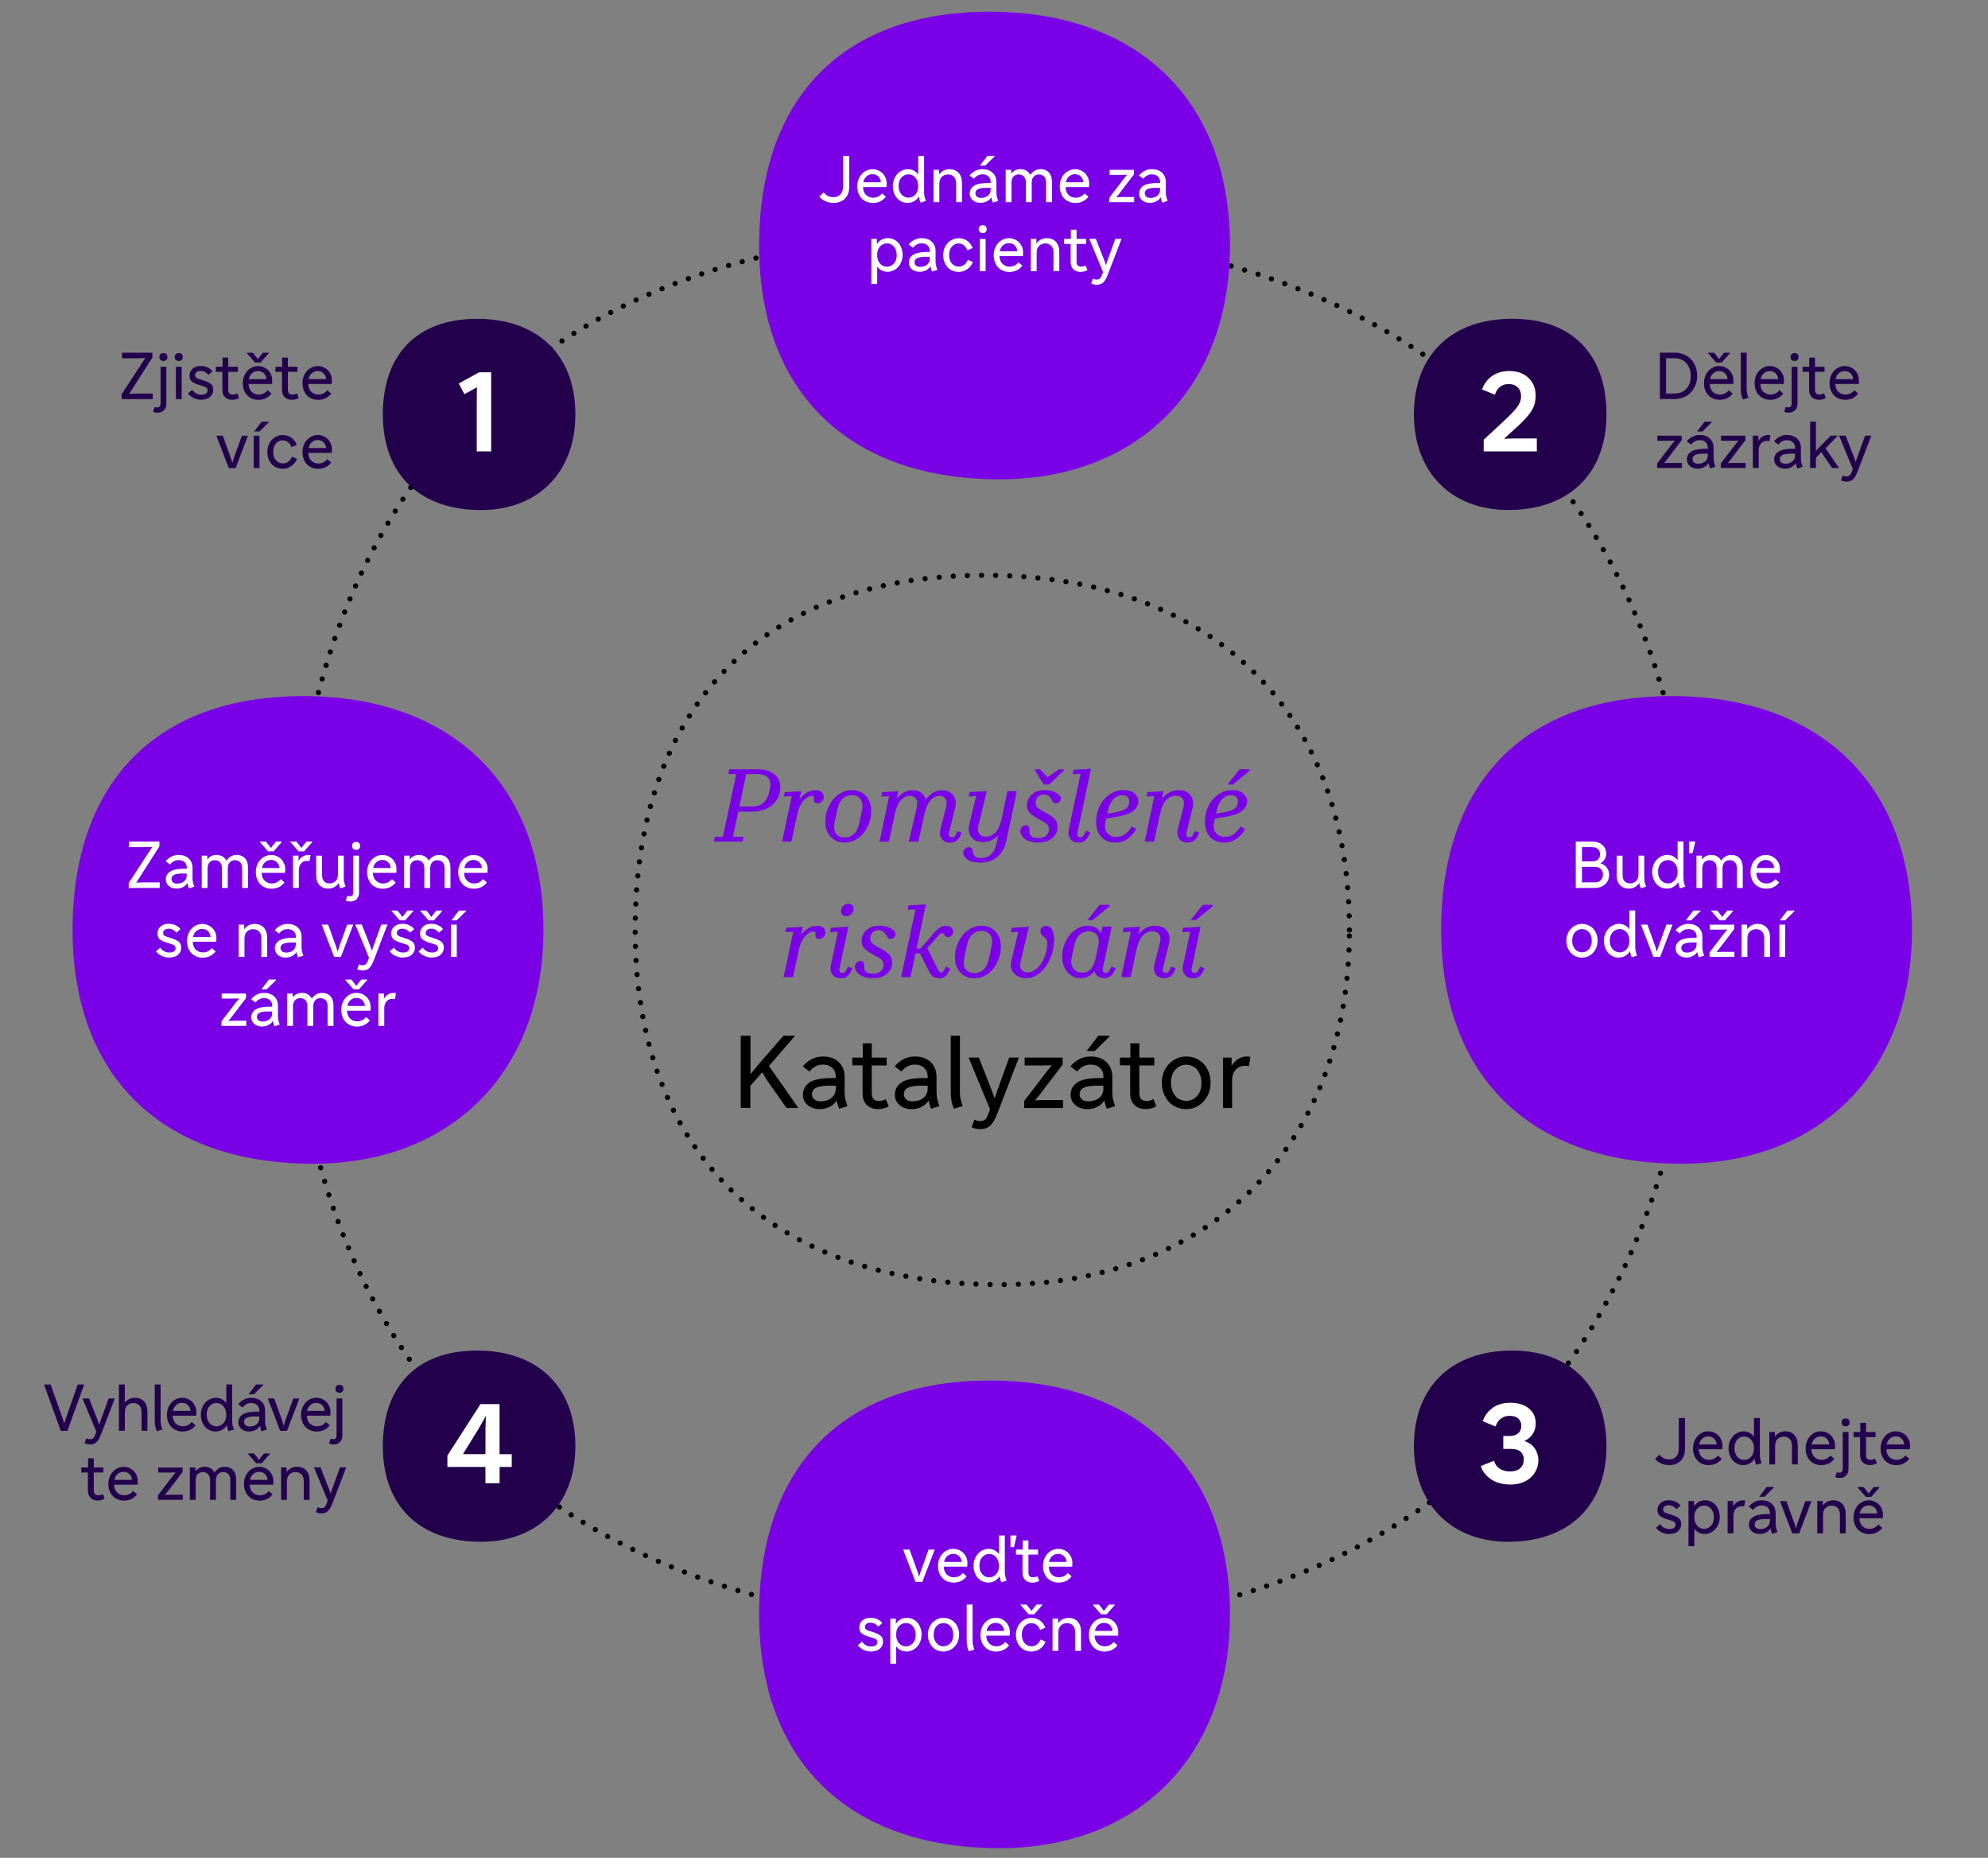 <?xml version="1.0" encoding="UTF-8"?>
<svg xmlns="http://www.w3.org/2000/svg" id="Calque_7" data-name="Calque 7" viewBox="0 0 380 355.03">
  <rect x="0" y="0" width="380" height="355.03" fill="#808080" stroke="none"/>
  <defs>
    <style>
      .cls-1, .cls-2 {
        fill: #23004c;
      }

      .cls-3, .cls-4 {
        fill: #7a00e6;
      }

      .cls-5 {
        fill: #fff;
      }

      .cls-2, .cls-4 {
        fill-rule: evenodd;
      }

      .cls-6 {
        stroke-dasharray: 0 2.7;
      }

      .cls-6, .cls-7 {
        fill: none;
        stroke: #000;
        stroke-linecap: round;
        stroke-linejoin: round;
      }

      .cls-7 {
        stroke-dasharray: 0 2.7;
      }
    </style>
  </defs>
  <g>
    <path class="cls-6" d="M257.94,177.72c0-42.61-27.11-67.78-69.72-67.78s-66.81,25.17-66.81,67.78,26.14,67.78,69.72,67.78c39.7,0,66.81-26.15,66.81-67.78Z"></path>
    <g>
      <g>
        <path class="cls-3" d="M141.94,160.83h-5.47l.19-.92h1.52l2.55-11.98h-1.52l.19-.92h5.59c1.24,0,2.25.32,3.02.95.77.63,1.16,1.44,1.16,2.41,0,.68-.13,1.31-.38,1.89-.26.58-.62,1.08-1.1,1.51-.48.42-1.06.75-1.74.99-.68.24-1.44.35-2.28.35h-2.55l-1.02,4.8h2.03l-.19.92ZM144.84,147.93h-2.21l-1.31,6.2h2.48c.87,0,1.58-.24,2.13-.73.55-.49.91-1.16,1.09-2.02l.15-.73c.18-.88.06-1.56-.36-2.03-.42-.47-1.08-.7-1.98-.7Z"></path>
        <path class="cls-3" d="M155.17,152.1c-.21,0-.42.06-.65.17s-.47.28-.71.5c-.33.31-.62.71-.86,1.2-.24.49-.43,1.05-.56,1.68l-1.11,5.18h-1.79l1.84-8.68-1.52.08.19-.84,3.15-.19-.33,1.54c.46-.59.96-1.02,1.49-1.31.53-.28,1.05-.42,1.56-.42s.91.12,1.18.35c.27.23.41.52.41.88,0,.38-.12.69-.36.93-.24.24-.52.36-.84.36-.22,0-.39-.06-.51-.18-.12-.12-.18-.27-.18-.45,0-.1,0-.2,0-.31,0-.1,0-.19,0-.25-.01-.08-.05-.13-.12-.17-.07-.04-.16-.06-.28-.06Z"></path>
        <path class="cls-3" d="M162.84,151c1.09,0,1.97.36,2.66,1.09.68.73,1.03,1.68,1.03,2.84,0,.83-.13,1.62-.4,2.36-.27.74-.63,1.39-1.08,1.94-.45.55-.99.99-1.61,1.31-.62.32-1.28.48-1.99.48-1.09,0-1.97-.36-2.66-1.09s-1.03-1.68-1.03-2.84c0-.83.13-1.62.4-2.36.27-.74.63-1.39,1.08-1.94.45-.55.99-.99,1.61-1.31.62-.32,1.28-.48,1.99-.48ZM161.48,160.06c.64,0,1.21-.22,1.71-.65.5-.43.85-1.15,1.06-2.15l.5-2.36c.2-1,.11-1.74-.3-2.22-.4-.48-.95-.72-1.64-.72-.64,0-1.21.22-1.71.65-.5.44-.85,1.15-1.06,2.15l-.5,2.36c-.2,1-.11,1.74.3,2.22.4.48.95.72,1.64.72Z"></path>
        <path class="cls-3" d="M168.12,160.83l1.84-8.68-1.52.08.19-.84,3.09-.19-.33,1.5c.42-.56.89-.99,1.4-1.27.51-.28,1.06-.42,1.63-.42.65,0,1.2.16,1.65.48.45.32.75.76.9,1.31.44-.61.92-1.07,1.45-1.35.53-.29,1.07-.43,1.62-.43.95,0,1.67.32,2.16.95.49.63.62,1.44.37,2.43l-1.17,4.74c-.06.28-.04.5.07.65.11.15.27.23.49.23.2,0,.37-.07.5-.2.13-.13.26-.38.4-.74l.1-.25.88.29-.12.29c-.22.55-.5.96-.83,1.23-.34.27-.76.4-1.28.4-.31,0-.6-.06-.87-.17s-.5-.28-.68-.51c-.18-.22-.3-.5-.36-.83-.06-.33-.04-.69.06-1.1l1.07-4.18c.18-.7.14-1.24-.12-1.61s-.65-.56-1.17-.56c-.22,0-.45.05-.69.15s-.48.25-.71.44c-.35.28-.64.68-.87,1.21-.24.52-.44,1.14-.6,1.86l-1.13,5.11h-1.82l1.52-6.6c.17-.7.12-1.24-.13-1.61-.26-.37-.67-.56-1.25-.56-.22,0-.45.05-.69.15s-.48.25-.71.44c-.35.28-.64.68-.87,1.21-.24.52-.43,1.14-.59,1.86l-1.09,5.11h-1.79Z"></path>
        <path class="cls-3" d="M194.38,151.19l-2.02,9.46c-.28,1.33-.85,2.36-1.72,3.1-.86.74-1.96,1.1-3.29,1.1-1.04,0-1.83-.19-2.39-.58s-.83-.81-.83-1.29c0-.28.09-.53.28-.75.19-.22.43-.33.74-.33.26,0,.45.07.58.22.13.15.2.35.23.6.04.4.16.7.37.92.21.22.61.33,1.2.33.81,0,1.46-.25,1.95-.75s.85-1.27,1.07-2.3l.27-1.29c-.41.43-.86.76-1.36.97-.5.21-1,.32-1.52.32-.91,0-1.6-.24-2.07-.72-.47-.48-.71-1.07-.71-1.76,0-.13,0-.27.03-.43s.05-.32.09-.49l1.32-5.39-1.44.08.19-.84,3.26-.19-1.57,6.49c-.04.17-.07.31-.09.43-.02.12-.03.25-.03.38,0,.43.14.78.41,1.03.27.25.65.38,1.12.38.28,0,.56-.05.84-.15.28-.1.54-.26.79-.46.35-.31.63-.72.86-1.23.23-.51.42-1.1.56-1.77l1.07-5.09h1.8Z"></path>
        <path class="cls-3" d="M198.43,161.02c-.55,0-1.04-.06-1.46-.19s-.78-.29-1.07-.5c-.29-.21-.51-.44-.65-.69s-.22-.51-.22-.77c0-.32.1-.59.31-.81.2-.22.45-.33.75-.33.19,0,.36.06.49.18s.2.29.2.49c0,.15,0,.29,0,.41,0,.12,0,.26.03.41.05.23.2.45.44.64s.65.3,1.23.3c.63,0,1.12-.16,1.48-.48.36-.32.54-.72.54-1.19,0-.52-.22-.93-.66-1.21-.44-.28-.92-.56-1.44-.83-.52-.28-1-.6-1.44-.98-.44-.38-.66-.92-.66-1.64,0-.75.31-1.42.92-1.99s1.44-.85,2.48-.85c.47,0,.9.05,1.28.15s.74.26,1.08.48c.27.18.46.34.57.49.11.15.16.3.16.47,0,.24-.09.46-.27.65-.18.19-.4.29-.67.29-.17,0-.31-.04-.42-.12s-.22-.23-.33-.43c-.24-.43-.48-.74-.72-.9-.24-.17-.53-.25-.89-.25-.42,0-.78.15-1.08.45s-.45.68-.45,1.14c0,.5.22.89.65,1.17.44.28.91.56,1.44.83.52.27,1,.61,1.44,1,.43.39.65.94.65,1.66,0,.81-.32,1.5-.96,2.07-.64.58-1.55.86-2.73.86ZM198.78,147.01l1.44,1.52,2.23-1.52h.94l-.04.21-2.8,2.71h-1.04l-1.69-2.71.04-.21h.92Z"></path>
        <path class="cls-3" d="M208.28,159.33c-.23.58-.51,1-.84,1.28-.33.27-.77.41-1.32.41-.69,0-1.21-.24-1.54-.71-.34-.47-.43-1.11-.26-1.92l2.23-10.52-1.52.08.17-.84,3.34-.19-2.59,12.21c-.06.29-.04.52.07.66.11.15.27.22.49.22.2,0,.37-.07.5-.2.13-.13.27-.4.42-.8l.1-.25.88.29-.12.29Z"></path>
        <path class="cls-3" d="M217.2,158.45c-.44.74-.98,1.36-1.64,1.84-.66.49-1.43.73-2.31.73-1.15,0-2.06-.35-2.73-1.07-.67-.71-1-1.67-1-2.87,0-.84.13-1.64.4-2.38.27-.74.64-1.38,1.11-1.93.47-.54,1.03-.98,1.66-1.3.63-.32,1.31-.48,2.04-.48.95,0,1.66.22,2.14.66s.72.92.72,1.45c0,.73-.33,1.36-.99,1.88-.66.53-1.88.93-3.68,1.21l-1.48.23-.13.61c-.2.96-.1,1.68.33,2.17s1,.73,1.75.73c.59,0,1.12-.16,1.59-.48.47-.32.92-.82,1.34-1.5l.86.48ZM214.54,151.96c-.67,0-1.24.25-1.72.76-.48.51-.82,1.22-1.03,2.14l-.13.63,1.11-.17c1.15-.18,1.95-.43,2.4-.76.45-.33.67-.8.67-1.43,0-.32-.11-.6-.33-.83-.22-.23-.54-.34-.98-.34Z"></path>
        <path class="cls-3" d="M218.8,160.83l1.84-8.68-1.52.08.19-.84,3.09-.19-.33,1.5c.45-.59.95-1.02,1.5-1.29.55-.27,1.12-.4,1.71-.4.99,0,1.74.32,2.26.95.52.63.66,1.44.41,2.43l-1.17,4.74c-.06.28-.04.5.07.65.11.15.27.23.49.23.2,0,.37-.07.5-.2.13-.13.26-.38.4-.74l.1-.25.88.29-.12.29c-.22.55-.5.96-.83,1.23-.34.27-.77.4-1.28.4-.31,0-.6-.06-.87-.17-.28-.12-.5-.28-.68-.51-.18-.22-.3-.5-.36-.83s-.04-.69.06-1.1l1.06-4.15c.18-.73.13-1.28-.15-1.65-.28-.37-.72-.56-1.31-.56-.28,0-.56.05-.83.15-.28.1-.53.26-.76.46-.35.29-.64.7-.87,1.21-.24.51-.43,1.13-.59,1.84l-1.09,5.11h-1.79Z"></path>
        <path class="cls-3" d="M237.99,158.45c-.44.74-.98,1.36-1.64,1.84-.66.49-1.43.73-2.31.73-1.15,0-2.06-.35-2.73-1.07-.67-.71-1-1.67-1-2.87,0-.84.13-1.64.4-2.38.27-.74.64-1.38,1.11-1.93.47-.54,1.03-.98,1.66-1.3.63-.32,1.31-.48,2.04-.48.95,0,1.66.22,2.14.66s.72.92.72,1.45c0,.73-.33,1.36-.99,1.88-.66.53-1.88.93-3.68,1.21l-1.48.23-.13.61c-.2.96-.1,1.68.33,2.17s1,.73,1.75.73c.59,0,1.12-.16,1.59-.48.47-.32.92-.82,1.34-1.5l.86.48ZM235.32,151.96c-.67,0-1.24.25-1.72.76-.48.51-.82,1.22-1.03,2.14l-.13.63,1.11-.17c1.15-.18,1.95-.43,2.4-.76.45-.33.67-.8.67-1.43,0-.32-.11-.6-.33-.83-.22-.23-.54-.34-.98-.34ZM234.63,149.93l2.32-2.92h1.94l-.06.31-3.19,2.61h-1.02Z"></path>
        <path class="cls-3" d="M155.47,178.01c-.21,0-.42.06-.65.17s-.47.28-.71.5c-.33.31-.62.71-.86,1.2-.24.49-.43,1.05-.56,1.68l-1.11,5.18h-1.79l1.84-8.68-1.52.08.19-.84,3.15-.19-.33,1.54c.46-.59.96-1.02,1.49-1.31.53-.28,1.05-.42,1.56-.42s.91.12,1.18.35c.27.23.41.52.41.88,0,.38-.12.69-.36.93-.24.24-.52.36-.84.36-.22,0-.39-.06-.51-.18-.12-.12-.18-.27-.18-.45,0-.1,0-.2,0-.31,0-.1,0-.19,0-.25-.01-.08-.05-.13-.12-.17-.07-.04-.16-.06-.28-.06Z"></path>
        <path class="cls-3" d="M158.85,184.31l1.32-6.24-1.52.08.19-.84,3.32-.19-1.69,7.93c-.06.29-.04.52.07.66.11.15.27.22.49.22.2,0,.37-.07.51-.2.13-.13.27-.38.41-.74l.1-.25.88.29-.12.29c-.22.55-.5.96-.84,1.23-.35.27-.77.4-1.29.4-.63,0-1.14-.22-1.53-.67-.39-.45-.5-1.1-.32-1.96ZM162.11,172.73c.32,0,.57.09.76.26.19.17.28.41.28.7,0,.38-.14.71-.42.99-.28.28-.6.41-.96.41-.31,0-.55-.08-.74-.25-.19-.17-.28-.4-.28-.71,0-.4.14-.73.41-1,.27-.27.59-.4.95-.4Z"></path>
        <path class="cls-3" d="M166.82,186.94c-.55,0-1.04-.06-1.46-.19s-.78-.29-1.07-.5c-.29-.21-.51-.44-.65-.69s-.22-.51-.22-.77c0-.32.1-.59.31-.81.2-.22.45-.33.75-.33.19,0,.36.06.49.18s.2.29.2.49c0,.15,0,.29,0,.41,0,.12,0,.26.03.41.05.23.2.45.44.64s.65.3,1.23.3c.63,0,1.12-.16,1.48-.48.36-.32.54-.72.54-1.19,0-.52-.22-.93-.66-1.21-.44-.28-.92-.56-1.44-.83-.52-.28-1-.6-1.44-.98-.44-.38-.66-.92-.66-1.64,0-.75.31-1.42.92-1.99s1.44-.85,2.48-.85c.47,0,.9.05,1.28.15s.74.26,1.08.48c.27.18.46.34.57.49.11.15.16.3.16.47,0,.24-.09.46-.27.65-.18.19-.4.29-.67.29-.17,0-.31-.04-.42-.12s-.22-.23-.33-.43c-.24-.43-.48-.74-.72-.9-.24-.17-.53-.25-.89-.25-.42,0-.78.15-1.08.45s-.45.68-.45,1.14c0,.5.22.89.65,1.17.44.28.91.56,1.44.83.52.27,1,.61,1.44,1,.43.39.65.94.65,1.66,0,.81-.32,1.5-.96,2.07-.64.58-1.55.86-2.73.86Z"></path>
        <path class="cls-3" d="M179.47,186.94c-.47,0-.86-.12-1.17-.37s-.61-.67-.9-1.26l-1.55-3.11h-.86l-.96,4.55h-1.79l2.75-12.96-1.52.08.17-.84,3.34-.19-1.79,8.43h.77l2.42-2.82c.51-.6.94-1,1.3-1.21.35-.2.73-.31,1.14-.31s.75.1,1,.31c.24.21.36.46.36.77s-.09.55-.28.76-.41.32-.66.32c-.17,0-.31-.04-.43-.12-.12-.08-.25-.23-.37-.43-.05-.08-.11-.13-.17-.16-.06-.03-.14-.05-.23-.05-.08,0-.16.03-.26.08-.1.05-.2.14-.3.27l-2.23,2.53,1.98,3.96c.13.24.24.42.35.52.1.1.22.15.35.15.14,0,.26-.05.36-.16.1-.11.2-.29.31-.53l.17-.4.83.31-.15.38c-.21.52-.46.91-.78,1.16-.31.25-.71.37-1.18.37Z"></path>
        <path class="cls-3" d="M187.62,176.92c1.09,0,1.97.36,2.66,1.09.68.73,1.03,1.68,1.03,2.84,0,.83-.13,1.62-.4,2.36-.27.74-.63,1.39-1.08,1.94-.45.55-.99.99-1.61,1.31-.62.32-1.28.48-1.99.48-1.09,0-1.97-.36-2.66-1.09s-1.03-1.68-1.03-2.84c0-.83.13-1.62.4-2.36.27-.74.63-1.39,1.08-1.94.45-.55.99-.99,1.61-1.31.62-.32,1.28-.48,1.99-.48ZM186.26,185.98c.64,0,1.21-.22,1.71-.65.5-.43.85-1.15,1.06-2.15l.5-2.36c.2-1,.11-1.74-.3-2.22-.4-.48-.95-.72-1.64-.72-.64,0-1.21.22-1.71.65-.5.44-.85,1.15-1.06,2.15l-.5,2.36c-.2,1-.11,1.74.3,2.22.4.48.95.72,1.64.72Z"></path>
        <path class="cls-3" d="M196.66,177.11l-1.54,6.49c-.04.17-.07.32-.09.45-.02.13-.03.26-.03.37,0,.44.13.78.38,1.04.26.26.62.38,1.09.38.42,0,.85-.15,1.3-.44s.84-.69,1.2-1.2c.36-.5.65-1.11.87-1.81.22-.7.34-1.46.34-2.27,0-.28-.07-.5-.2-.66-.13-.16-.28-.31-.45-.45-.17-.14-.32-.29-.45-.45-.13-.16-.2-.37-.2-.64s.1-.5.31-.7c.2-.2.47-.3.79-.3.46,0,.83.24,1.1.73.27.49.41,1.09.41,1.82,0,.82-.11,1.66-.33,2.51-.22.86-.58,1.67-1.09,2.44-.47.73-1.04,1.33-1.71,1.8s-1.4.71-2.21.71c-.91,0-1.62-.25-2.15-.75s-.79-1.1-.79-1.8c0-.13,0-.26.03-.4.02-.14.05-.29.09-.46l1.31-5.45-1.44.08.19-.84,3.26-.19Z"></path>
        <path class="cls-3" d="M206.55,186.94c-.45,0-.88-.09-1.31-.27s-.8-.44-1.12-.79c-.33-.35-.59-.77-.79-1.29-.2-.51-.3-1.09-.3-1.73,0-.81.13-1.57.39-2.29.26-.72.61-1.35,1.06-1.89.44-.54.96-.97,1.55-1.29.59-.32,1.2-.48,1.84-.48.6,0,1.13.13,1.57.38.45.26.79.61,1.02,1.08l.27-1.27h1.77l-1.69,7.93c-.06.29-.04.52.07.66.11.15.27.22.49.22.2,0,.37-.07.51-.2.13-.13.27-.38.41-.74l.1-.25.88.29-.12.29c-.22.55-.5.96-.84,1.23-.35.27-.77.4-1.29.4-.41,0-.79-.11-1.13-.33-.35-.22-.58-.54-.69-.98-.36.43-.76.76-1.21.98-.45.22-.93.33-1.44.33ZM206.86,185.88c.68,0,1.23-.23,1.65-.69.42-.46.72-1.13.9-2.02l.48-2.27c.12-.55.16-.99.12-1.32s-.13-.62-.3-.86c-.17-.24-.4-.43-.69-.56-.29-.13-.62-.19-.98-.19-.61,0-1.17.22-1.67.67s-.84,1.13-1.04,2.05l-.46,2.19c-.2.96-.1,1.7.31,2.22s.97.78,1.67.78ZM207.84,175.84l2.32-2.92h1.94l-.06.31-3.19,2.61h-1.02Z"></path>
        <path class="cls-3" d="M214.31,186.74l1.84-8.68-1.52.08.19-.84,3.09-.19-.33,1.5c.45-.59.95-1.02,1.5-1.29.55-.27,1.12-.4,1.71-.4.99,0,1.74.32,2.26.95.52.63.66,1.44.41,2.43l-1.17,4.74c-.06.28-.04.5.07.65.11.15.27.23.49.23.2,0,.37-.07.5-.2.13-.13.26-.38.4-.74l.1-.25.88.29-.12.29c-.22.55-.5.96-.83,1.23-.34.27-.77.4-1.28.4-.31,0-.6-.06-.87-.17-.28-.12-.5-.28-.68-.51-.18-.22-.3-.5-.36-.83s-.04-.69.06-1.1l1.06-4.15c.18-.73.13-1.28-.15-1.65-.28-.37-.72-.56-1.31-.56-.28,0-.56.05-.83.15-.28.1-.53.26-.76.46-.35.29-.64.7-.87,1.21-.24.51-.43,1.13-.59,1.84l-1.09,5.11h-1.79Z"></path>
        <path class="cls-3" d="M226.17,184.31l1.32-6.24-1.52.08.19-.84,3.32-.19-1.69,7.93c-.06.29-.04.52.07.66.11.15.27.22.49.22.2,0,.37-.07.51-.2.13-.13.27-.38.41-.74l.1-.25.88.29-.12.29c-.22.55-.5.96-.84,1.23-.35.27-.77.4-1.29.4-.63,0-1.14-.22-1.53-.67-.39-.45-.5-1.1-.32-1.96ZM227.57,175.84l2.32-2.92h1.94l-.06.31-3.19,2.61h-1.02Z"></path>
      </g>
      <g>
        <path d="M141.61,197.93h1.84v7.35l1.36-1.67,4.95-5.68h2.23l-5.01,5.78,5.64,8.04h-2.27l-3.59-5.09-1.08-1.73-2.25,2.57v4.24h-1.84v-13.82Z"></path>
        <path d="M157.33,201.9c1.25,0,2.26.36,3,1.07s1.12,1.65,1.12,2.81v2.92c0,.51.04.94.12,1.3.08.35.22.82.42,1.39l-1.57.5c-.12-.26-.21-.51-.29-.77-.08-.26-.14-.52-.19-.81-.36.55-.83.96-1.4,1.24-.58.28-1.19.41-1.84.41-.96,0-1.74-.26-2.33-.79-.6-.52-.89-1.18-.89-1.96s.27-1.46.82-1.99c.54-.53,1.37-.88,2.47-1.05.42-.06.88-.11,1.37-.13s1.03-.03,1.62-.02v-.21c0-.72-.22-1.29-.66-1.72s-1.04-.64-1.79-.64c-.51,0-.98.11-1.4.33-.42.22-.81.55-1.17,1l-1.29-.98c.46-.59,1.03-1.05,1.7-1.39.67-.34,1.4-.51,2.2-.51ZM155.2,209.12c0,.4.15.72.44.97.29.25.71.38,1.25.38.82,0,1.5-.22,2.04-.65.54-.43.82-1.04.82-1.8v-.54c-.6-.01-1.15,0-1.63,0-.49.02-.93.07-1.32.14-.55.1-.95.28-1.21.53-.26.25-.38.57-.38.97Z"></path>
        <path d="M162.92,202.11h2v-2.73h1.71v2.73h2.86v1.5h-2.86v5.34c0,.49.11.85.34,1.09.22.24.57.37,1.05.37.22,0,.43-.03.64-.09.21-.06.43-.15.66-.28l.56,1.38c-.29.18-.62.31-.98.4-.36.09-.72.13-1.08.13-.88,0-1.59-.26-2.13-.78-.54-.52-.81-1.26-.81-2.22v-5.36h-1.96v-1.5Z"></path>
        <path d="M174.9,201.9c1.25,0,2.26.36,3,1.07s1.12,1.65,1.12,2.81v2.92c0,.51.04.94.12,1.3.08.35.22.82.42,1.39l-1.57.5c-.12-.26-.21-.51-.29-.77-.08-.26-.14-.52-.19-.81-.36.55-.83.96-1.4,1.24-.58.28-1.19.41-1.84.41-.96,0-1.74-.26-2.33-.79-.6-.52-.89-1.18-.89-1.96s.27-1.46.82-1.99c.54-.53,1.37-.88,2.47-1.05.42-.06.88-.11,1.37-.13s1.03-.03,1.62-.02v-.21c0-.72-.22-1.29-.66-1.72s-1.04-.64-1.79-.64c-.51,0-.98.11-1.4.33-.42.22-.81.55-1.17,1l-1.29-.98c.46-.59,1.03-1.05,1.7-1.39.67-.34,1.4-.51,2.2-.51ZM172.77,209.12c0,.4.15.72.44.97.29.25.71.38,1.25.38.82,0,1.5-.22,2.04-.65.54-.43.82-1.04.82-1.8v-.54c-.6-.01-1.15,0-1.63,0-.49.02-.93.07-1.32.14-.55.1-.95.28-1.21.53-.26.25-.38.57-.38.97Z"></path>
        <path d="M183.48,208.68c0,.52.04.97.12,1.32s.22.81.42,1.36l-1.67.52c-.21-.45-.36-.92-.46-1.42s-.15-1.06-.15-1.67v-10.87h1.75v10.75Z"></path>
        <path d="M194.75,202.11l-4.13,10.75c-.41,1.06-.86,1.82-1.34,2.26s-1.13.67-1.94.67c-.26,0-.52-.03-.8-.09-.28-.06-.55-.15-.83-.28l.54-1.46c.19.1.38.18.56.22s.35.07.52.07c.37,0,.67-.08.9-.25s.42-.45.58-.84l.44-1.15-4.11-9.91h1.96l2.59,6.58.44,1.27.4-1.27,2.38-6.58h1.84Z"></path>
        <path d="M203.19,210.23v1.52h-7.41v-1.36l4.59-5.99.69-.83-1.44.04h-3.76v-1.5h7.26v1.34l-4.57,5.99-.71.84,1.46-.06h3.9Z"></path>
        <path d="M208.49,201.9c1.25,0,2.26.36,3,1.07s1.12,1.65,1.12,2.81v2.92c0,.51.04.94.12,1.3.08.35.22.82.42,1.39l-1.57.5c-.12-.26-.21-.51-.29-.77-.08-.26-.14-.52-.19-.81-.36.55-.83.96-1.4,1.24-.58.28-1.19.41-1.84.41-.96,0-1.74-.26-2.33-.79-.6-.52-.89-1.18-.89-1.96s.27-1.46.82-1.99c.54-.53,1.37-.88,2.47-1.05.42-.06.88-.11,1.37-.13s1.03-.03,1.62-.02v-.21c0-.72-.22-1.29-.66-1.72s-1.04-.64-1.79-.64c-.51,0-.98.11-1.4.33-.42.22-.81.55-1.17,1l-1.29-.98c.46-.59,1.03-1.05,1.7-1.39.67-.34,1.4-.51,2.2-.51ZM206.36,209.12c0,.4.15.72.44.97.29.25.71.38,1.25.38.82,0,1.5-.22,2.04-.65.54-.43.82-1.04.82-1.8v-.54c-.6-.01-1.15,0-1.63,0-.49.02-.93.07-1.32.14-.55.1-.95.28-1.21.53-.26.25-.38.57-.38.97ZM207.7,200.85l2.23-2.92h2.15v.15l-2.8,2.76h-1.57Z"></path>
        <path d="M214.07,202.11h2v-2.73h1.71v2.73h2.86v1.5h-2.86v5.34c0,.49.11.85.34,1.09.22.24.57.37,1.05.37.22,0,.43-.03.64-.09.21-.06.43-.15.66-.28l.56,1.38c-.29.18-.62.31-.98.4-.36.09-.72.13-1.08.13-.88,0-1.59-.26-2.13-.78-.54-.52-.81-1.26-.81-2.22v-5.36h-1.96v-1.5Z"></path>
        <path d="M226.74,201.9c.67,0,1.29.12,1.86.37.58.25,1.07.6,1.48,1.04.41.44.73.97.97,1.59.24.62.35,1.3.35,2.03s-.12,1.36-.36,1.98-.58,1.15-1,1.6-.92.81-1.49,1.07-1.17.38-1.81.38-1.29-.12-1.86-.37c-.58-.25-1.07-.6-1.48-1.05-.41-.45-.73-.98-.97-1.59-.24-.61-.36-1.29-.36-2.02s.12-1.38.36-2,.58-1.15,1-1.59c.42-.45.92-.8,1.49-1.06.57-.26,1.17-.38,1.81-.38ZM226.74,210.39c.79,0,1.48-.3,2.05-.91.58-.61.86-1.46.86-2.54,0-.55-.08-1.04-.24-1.48-.16-.44-.37-.8-.63-1.09-.26-.29-.57-.52-.93-.67s-.73-.23-1.11-.23c-.79,0-1.48.31-2.05.92-.58.61-.86,1.46-.86,2.55,0,.55.08,1.04.24,1.47s.37.79.63,1.08c.26.29.57.52.93.67.36.15.73.23,1.11.23Z"></path>
        <path d="M233.77,211.75v-9.64h1.65v1.56c.35-.58.77-1.01,1.28-1.32s1.08-.45,1.72-.45c.1,0,.21,0,.32.02s.2.03.26.04l-.29,1.79c-.1-.03-.21-.04-.33-.06s-.24-.02-.36-.02c-.77,0-1.38.26-1.83.77-.45.51-.68,1.2-.68,2.07v5.24h-1.73Z"></path>
      </g>
    </g>
  </g>
  <path class="cls-7" d="M323.91,177.72c0-83.79-53.31-133.29-137.11-133.29S55.42,93.92,55.42,177.72s51.41,133.29,137.1,133.29c78.08,0,131.39-51.42,131.39-133.29Z"></path>
  <g>
    <g>
      <path class="cls-4" d="M103.87,177.71c0-28.09-17.87-44.68-45.96-44.68s-44.04,16.59-44.04,44.68,17.23,44.68,45.96,44.68c26.17,0,44.04-17.24,44.04-44.68Z"></path>
      <g>
        <path class="cls-5" d="M30.53,168.63v1.06h-5.93v-.94l4.51-6.91-1.56.05h-2.89v-1.06h5.81v.92l-4.43,6.93,1.4-.05h3.09Z"></path>
        <path class="cls-5" d="M34.15,163.38c.8,0,1.45.23,1.93.68.48.46.72,1.06.72,1.8v1.87c0,.33.02.6.07.83.05.23.14.52.27.89l-1.01.32c-.07-.16-.14-.33-.18-.49s-.09-.34-.12-.52c-.23.35-.53.62-.9.79-.37.18-.76.26-1.18.26-.62,0-1.11-.17-1.49-.5-.38-.34-.57-.75-.57-1.25s.17-.93.52-1.27.88-.56,1.58-.67c.27-.04.56-.07.88-.09.32-.02.66-.02,1.04-.01v-.14c0-.46-.14-.83-.42-1.1-.28-.27-.67-.41-1.15-.41-.33,0-.63.07-.9.21-.27.14-.52.35-.75.64l-.82-.63c.3-.38.66-.67,1.09-.89.43-.22.9-.33,1.41-.33ZM32.78,168c0,.25.09.46.28.62.19.16.46.24.8.24.52,0,.96-.14,1.31-.42.35-.28.52-.66.52-1.16v-.34c-.39,0-.73,0-1.05,0-.31.01-.59.04-.85.09-.35.07-.61.18-.77.34-.16.16-.25.37-.25.62Z"></path>
        <path class="cls-5" d="M47.41,169.69h-1.12v-3.74c0-.51-.12-.9-.38-1.16-.25-.27-.58-.4-1-.4s-.74.14-.99.41c-.25.27-.38.66-.38,1.15v3.74h-1.12v-3.74c0-.51-.12-.9-.37-1.16-.25-.27-.58-.4-1-.4s-.74.14-1,.41c-.25.27-.38.66-.38,1.15v3.74h-1.11v-6.18h1.06v.75c.21-.29.47-.52.77-.66.3-.15.62-.22.97-.22.44,0,.83.09,1.15.28s.58.46.76.81c.23-.35.52-.62.86-.81.34-.19.71-.28,1.1-.28.66,0,1.19.21,1.59.64.39.43.59,1.02.59,1.77v3.9Z"></path>
        <path class="cls-5" d="M51.79,163.38c.39,0,.76.07,1.09.22.34.14.62.34.87.58.24.25.43.54.57.88.14.34.2.7.2,1.09,0,.11,0,.22-.01.33,0,.12-.02.22-.02.32h-4.49c.03.66.23,1.17.6,1.51.36.34.81.52,1.32.52.35,0,.67-.07.95-.2.28-.14.54-.34.77-.62l.74.63c-.3.4-.67.7-1.09.9-.43.2-.89.3-1.4.3-.42,0-.81-.07-1.18-.22-.37-.15-.69-.36-.95-.63-.27-.27-.48-.61-.63-1.01s-.23-.85-.23-1.34c0-.46.08-.89.23-1.29.15-.4.36-.74.62-1.03.26-.29.57-.51.93-.68s.74-.25,1.14-.25ZM52.21,161.48l.53-.65h1.11v.1l-1.55,1.77h-1.06l-1.55-1.77v-.1h1.13l.53.65.43.58.43-.58ZM51.79,164.34c-.41,0-.78.14-1.1.41-.32.27-.54.65-.63,1.13h3.36c-.03-.43-.2-.8-.49-1.1s-.67-.44-1.13-.44Z"></path>
        <path class="cls-5" d="M58.04,161.48l.53-.65h1.11v.1l-1.55,1.77h-1.06l-1.55-1.77v-.1h1.13l.53.65.43.58.43-.58ZM56,169.69v-6.18h1.06v1c.22-.37.49-.65.82-.84.32-.19.69-.29,1.1-.29.07,0,.13,0,.2.01.07,0,.12.02.17.02l-.18,1.14c-.07-.02-.14-.03-.21-.04-.07,0-.15-.01-.23-.01-.49,0-.88.16-1.17.49s-.44.77-.44,1.33v3.36h-1.11Z"></path>
        <path class="cls-5" d="M64.6,163.51h1.11v4.2c0,.34.02.62.07.84s.14.52.27.89l-1.01.32c-.07-.17-.14-.34-.18-.51s-.09-.34-.11-.52c-.25.38-.54.65-.89.83s-.71.26-1.09.26c-.7,0-1.26-.22-1.69-.66-.43-.44-.64-1.07-.64-1.88v-3.76h1.12v3.69c0,.54.13.95.39,1.21.26.27.6.4,1.04.4.46,0,.84-.15,1.15-.44s.46-.73.46-1.32v-3.54Z"></path>
        <path class="cls-5" d="M68.63,163.51v7.04c0,.54-.15.97-.46,1.27-.3.31-.69.46-1.17.46-.17,0-.33-.01-.48-.04-.15-.03-.29-.07-.43-.13l.3-.92c.09.03.17.06.25.07.08.02.16.02.24.02.21,0,.36-.06.47-.17.11-.12.17-.29.17-.53v-7.07h1.11ZM68.06,160.9c.25,0,.44.07.57.2.14.14.2.32.2.56s-.07.42-.2.55c-.14.13-.32.2-.55.2s-.43-.07-.57-.2c-.14-.13-.21-.32-.21-.55s.07-.42.2-.56.32-.2.55-.2Z"></path>
        <path class="cls-5" d="M73.06,163.38c.39,0,.76.07,1.09.22.34.14.62.34.87.58.24.25.43.54.57.88.14.34.2.7.2,1.09,0,.11,0,.22-.01.33,0,.12-.02.22-.02.32h-4.49c.03.66.23,1.17.6,1.51.36.34.81.52,1.32.52.35,0,.67-.07.95-.2.28-.14.54-.34.77-.62l.74.63c-.3.4-.67.7-1.09.9-.43.2-.89.3-1.4.3-.42,0-.81-.07-1.18-.22-.37-.15-.69-.36-.95-.63-.27-.27-.48-.61-.63-1.01s-.23-.85-.23-1.34c0-.46.08-.89.23-1.29.15-.4.36-.74.62-1.03.26-.29.57-.51.93-.68s.74-.25,1.14-.25ZM73.06,164.34c-.41,0-.78.14-1.1.41-.32.27-.54.65-.63,1.13h3.36c-.03-.43-.2-.8-.49-1.1s-.67-.44-1.13-.44Z"></path>
        <path class="cls-5" d="M86.1,169.69h-1.12v-3.74c0-.51-.12-.9-.38-1.16-.25-.27-.58-.4-1-.4s-.74.14-.99.41c-.25.27-.38.66-.38,1.15v3.74h-1.12v-3.74c0-.51-.12-.9-.37-1.16-.25-.27-.58-.4-1-.4s-.74.14-1,.41c-.25.27-.38.66-.38,1.15v3.74h-1.11v-6.18h1.06v.75c.21-.29.47-.52.77-.66.3-.15.62-.22.97-.22.44,0,.83.09,1.15.28s.58.46.76.81c.23-.35.52-.62.86-.81.34-.19.71-.28,1.1-.28.66,0,1.19.21,1.59.64.39.43.59,1.02.59,1.77v3.9Z"></path>
        <path class="cls-5" d="M90.48,163.38c.39,0,.76.07,1.09.22.34.14.62.34.87.58.24.25.43.54.57.88.14.34.2.7.2,1.09,0,.11,0,.22-.01.33,0,.12-.02.22-.02.32h-4.49c.03.66.23,1.17.6,1.51.36.34.81.52,1.32.52.35,0,.67-.07.95-.2.28-.14.54-.34.77-.62l.74.63c-.3.4-.67.7-1.09.9-.43.2-.89.3-1.4.3-.42,0-.81-.07-1.18-.22-.37-.15-.69-.36-.95-.63-.27-.27-.48-.61-.63-1.01s-.23-.85-.23-1.34c0-.46.08-.89.23-1.29.15-.4.36-.74.62-1.03.26-.29.57-.51.93-.68s.74-.25,1.14-.25ZM90.48,164.34c-.41,0-.78.14-1.1.41-.32.27-.54.65-.63,1.13h3.36c-.03-.43-.2-.8-.49-1.1s-.67-.44-1.13-.44Z"></path>
        <path class="cls-5" d="M32.36,183c-.44,0-.89-.09-1.35-.28s-.85-.49-1.2-.92l.81-.7c.26.35.54.6.83.73s.6.2.93.2c.4,0,.7-.08.89-.23.19-.16.29-.35.29-.59,0-.34-.18-.57-.54-.7-.36-.13-.76-.25-1.19-.38-.43-.13-.83-.31-1.19-.55s-.54-.65-.54-1.21c0-.5.19-.93.57-1.29.38-.36.91-.54,1.58-.54.48,0,.91.09,1.3.27.39.18.71.43.95.74l-.79.7c-.18-.25-.4-.43-.65-.57-.25-.13-.52-.2-.81-.2-.34,0-.61.08-.79.23s-.28.34-.28.57c0,.33.18.56.54.68.36.13.76.26,1.19.39.43.13.83.32,1.19.56.36.24.54.65.54,1.21,0,.51-.19.95-.58,1.31-.39.37-.96.55-1.71.55Z"></path>
        <path class="cls-5" d="M38.63,176.56c.39,0,.76.07,1.09.22.34.14.62.34.87.58.24.25.43.54.57.88.14.34.2.7.2,1.09,0,.11,0,.22-.01.33,0,.12-.02.22-.02.32h-4.49c.03.67.23,1.17.6,1.51.36.34.81.52,1.32.52.35,0,.67-.07.95-.2.28-.14.54-.34.77-.62l.74.63c-.3.4-.67.7-1.09.9-.43.2-.89.3-1.4.3-.42,0-.81-.07-1.18-.22s-.69-.36-.95-.63c-.27-.27-.48-.61-.63-1.01s-.23-.85-.23-1.34c0-.46.08-.89.23-1.29.15-.4.36-.74.62-1.03.26-.29.57-.51.93-.68s.74-.25,1.14-.25ZM38.63,177.52c-.41,0-.78.14-1.1.41-.32.27-.54.65-.63,1.13h3.36c-.03-.43-.2-.8-.49-1.1s-.67-.44-1.13-.44Z"></path>
        <path class="cls-5" d="M51.07,182.87h-1.12v-3.49c0-.61-.14-1.06-.43-1.36s-.66-.45-1.13-.45-.86.15-1.18.45c-.32.3-.48.75-.48,1.36v3.49h-1.11v-6.18h1.06v.89c.25-.35.56-.61.9-.77s.71-.25,1.09-.25c.71,0,1.29.23,1.73.69.44.46.66,1.12.66,1.97v3.65Z"></path>
        <path class="cls-5" d="M54.99,176.56c.8,0,1.45.23,1.93.68.48.46.72,1.06.72,1.8v1.87c0,.33.02.61.07.83.05.23.14.52.27.89l-1.01.32c-.07-.16-.14-.33-.18-.49s-.09-.34-.12-.52c-.23.35-.53.62-.9.79-.37.18-.76.27-1.18.27-.62,0-1.11-.17-1.49-.5-.38-.34-.57-.75-.57-1.25s.17-.93.52-1.27c.35-.34.88-.56,1.58-.67.27-.04.56-.07.88-.09.32-.02.66-.02,1.04-.01v-.14c0-.46-.14-.83-.42-1.1-.28-.27-.67-.41-1.15-.41-.33,0-.63.07-.9.21-.27.14-.52.35-.75.64l-.82-.63c.3-.38.66-.67,1.09-.89.43-.22.9-.33,1.41-.33ZM53.63,181.18c0,.25.09.46.28.62.19.16.46.24.8.24.52,0,.96-.14,1.31-.42.35-.28.52-.66.52-1.16v-.34c-.39,0-.73,0-1.05,0-.31.01-.59.04-.85.09-.35.07-.61.18-.77.34-.16.16-.25.37-.25.62Z"></path>
        <path class="cls-5" d="M67.53,176.69l-2.37,6.18h-1.3l-2.37-6.18h1.23l1.54,4.27.28.94.28-.94,1.54-4.27h1.18Z"></path>
        <path class="cls-5" d="M74.06,176.69l-2.64,6.89c-.26.68-.55,1.16-.86,1.45-.31.29-.73.43-1.24.43-.16,0-.33-.02-.51-.06-.18-.04-.35-.1-.54-.18l.34-.94c.12.07.24.11.36.14.11.03.23.04.33.04.24,0,.43-.05.58-.16.15-.11.27-.29.37-.54l.28-.74-2.63-6.35h1.25l1.66,4.22.28.81.26-.81,1.53-4.22h1.18Z"></path>
        <path class="cls-5" d="M77.03,183c-.44,0-.89-.09-1.35-.28s-.85-.49-1.2-.92l.81-.7c.26.35.54.6.83.73s.6.2.93.2c.4,0,.7-.08.89-.23.19-.16.29-.35.29-.59,0-.34-.18-.57-.54-.7-.36-.13-.76-.25-1.19-.38-.43-.13-.83-.31-1.19-.55s-.54-.65-.54-1.21c0-.5.19-.93.57-1.29.38-.36.91-.54,1.58-.54.48,0,.91.09,1.3.27.39.18.71.43.95.74l-.79.7c-.18-.25-.4-.43-.65-.57-.25-.13-.52-.2-.81-.2-.34,0-.61.08-.79.23s-.28.34-.28.57c0,.33.18.56.54.68.36.13.76.26,1.19.39.43.13.83.32,1.19.56.36.24.54.65.54,1.21,0,.51-.19.95-.58,1.31-.39.37-.96.55-1.71.55ZM77.36,174.66l.53-.65h1.11v.1l-1.55,1.77h-1.06l-1.55-1.77v-.1h1.13l.53.65.43.58.43-.58Z"></path>
        <path class="cls-5" d="M82.55,183c-.44,0-.89-.09-1.35-.28s-.85-.49-1.2-.92l.81-.7c.26.35.54.6.83.73s.6.2.93.2c.4,0,.7-.08.89-.23.19-.16.29-.35.29-.59,0-.34-.18-.57-.54-.7-.36-.13-.76-.25-1.19-.38-.43-.13-.83-.31-1.19-.55s-.54-.65-.54-1.21c0-.5.19-.93.57-1.29.38-.36.91-.54,1.58-.54.48,0,.91.09,1.3.27.39.18.71.43.95.74l-.79.7c-.18-.25-.4-.43-.65-.57-.25-.13-.52-.2-.81-.2-.34,0-.61.08-.79.23s-.28.34-.28.57c0,.33.18.56.54.68.36.13.76.26,1.19.39.43.13.83.32,1.19.56.36.24.54.65.54,1.21,0,.51-.19.95-.58,1.31-.39.37-.96.55-1.71.55ZM82.88,174.66l.53-.65h1.11v.1l-1.55,1.77h-1.06l-1.55-1.77v-.1h1.13l.53.65.43.58.43-.58Z"></path>
        <path class="cls-5" d="M86.2,176.69h1.11v6.18h-1.11v-6.18ZM86.29,175.88l1.43-1.87h1.38v.1l-1.8,1.77h-1.01Z"></path>
        <path class="cls-5" d="M47.08,195.08v.97h-4.75v-.87l2.94-3.84.44-.53-.92.02h-2.41v-.96h4.65v.86l-2.93,3.84-.46.54.94-.04h2.5Z"></path>
        <path class="cls-5" d="M50.48,189.74c.8,0,1.45.23,1.93.68.48.46.72,1.06.72,1.8v1.87c0,.33.02.6.07.83.05.22.14.52.27.89l-1.01.32c-.07-.16-.14-.33-.18-.49s-.09-.34-.12-.52c-.23.35-.53.62-.9.79-.37.18-.76.26-1.18.26-.62,0-1.11-.17-1.49-.5s-.57-.75-.57-1.25.17-.93.52-1.27c.35-.34.88-.56,1.58-.67.27-.04.56-.07.88-.09.32-.02.66-.02,1.04-.01v-.13c0-.46-.14-.83-.42-1.1-.28-.28-.67-.41-1.15-.41-.33,0-.63.07-.9.21-.27.14-.52.35-.75.64l-.82-.63c.3-.38.66-.67,1.09-.89.43-.22.9-.33,1.41-.33ZM49.11,194.36c0,.25.09.46.28.62s.46.24.8.24c.52,0,.96-.14,1.31-.42s.52-.66.52-1.16v-.34c-.39,0-.73,0-1.05,0-.31.01-.59.04-.85.09-.35.07-.61.18-.77.34s-.25.37-.25.62ZM49.97,189.06l1.43-1.87h1.38v.1l-1.8,1.77h-1.01Z"></path>
        <path class="cls-5" d="M63.74,196.05h-1.12v-3.74c0-.51-.12-.9-.38-1.16-.25-.27-.58-.4-1-.4s-.74.14-.99.41c-.25.28-.38.66-.38,1.15v3.74h-1.12v-3.74c0-.51-.12-.9-.37-1.16-.25-.27-.58-.4-1-.4s-.74.14-1,.41c-.25.28-.38.66-.38,1.15v3.74h-1.11v-6.18h1.06v.75c.21-.29.47-.52.77-.66.3-.15.62-.22.97-.22.44,0,.83.09,1.15.28.32.19.58.46.76.81.23-.35.52-.62.86-.81.34-.19.71-.28,1.1-.28.66,0,1.19.21,1.59.64.39.43.59,1.02.59,1.77v3.9Z"></path>
        <path class="cls-5" d="M68.12,189.74c.39,0,.76.07,1.09.21.34.14.62.34.87.58.24.25.43.54.57.88.14.34.2.7.2,1.09,0,.11,0,.22-.01.33,0,.12-.02.22-.02.32h-4.49c.03.66.23,1.17.6,1.51s.81.52,1.32.52c.35,0,.67-.07.95-.2.28-.13.54-.34.77-.62l.74.63c-.3.4-.67.7-1.09.9s-.89.29-1.4.29c-.42,0-.81-.07-1.18-.22-.37-.15-.69-.36-.95-.63-.27-.27-.48-.61-.63-1.01s-.23-.85-.23-1.34c0-.46.08-.89.23-1.29.15-.4.36-.74.62-1.03.26-.29.57-.51.93-.68s.74-.25,1.14-.25ZM68.54,187.84l.53-.65h1.11v.1l-1.55,1.77h-1.06l-1.55-1.77v-.1h1.13l.53.65.43.58.43-.58ZM68.12,190.7c-.41,0-.78.14-1.1.41-.32.27-.54.65-.63,1.13h3.36c-.03-.43-.2-.8-.49-1.09-.29-.29-.67-.44-1.13-.44Z"></path>
        <path class="cls-5" d="M72.33,196.05v-6.18h1.06v1c.22-.37.49-.65.82-.84.32-.19.69-.29,1.1-.29.07,0,.13,0,.2.01s.12.02.17.03l-.18,1.14c-.07-.02-.14-.03-.21-.04-.07,0-.15-.01-.23-.01-.49,0-.88.16-1.17.49s-.44.77-.44,1.33v3.36h-1.11Z"></path>
      </g>
    </g>
    <g>
      <path class="cls-4" d="M365.47,177.71c0-28.09-17.87-44.68-45.96-44.68s-44.04,16.59-44.04,44.68,17.23,44.68,45.96,44.68c26.17,0,44.04-17.24,44.04-44.68Z"></path>
      <g>
        <path class="cls-5" d="M301.2,160.83h3.16c.8,0,1.45.22,1.93.65.48.44.73.99.73,1.66,0,.41-.1.78-.3,1.09-.2.32-.47.57-.82.75.52.16.94.42,1.23.81.3.38.44.83.44,1.36,0,.76-.25,1.38-.76,1.84-.51.46-1.16.7-1.96.7h-3.65v-8.86ZM304.37,161.89h-1.98v2.72h1.98c.46,0,.82-.12,1.08-.36.26-.24.39-.58.39-1.01s-.14-.76-.41-.99-.63-.35-1.06-.35ZM304.86,165.66h-2.47v2.96h2.47c.47,0,.84-.13,1.12-.4s.42-.64.42-1.11-.14-.82-.43-1.07-.66-.38-1.11-.38Z"></path>
        <path class="cls-5" d="M313.19,163.51h1.11v4.2c0,.34.02.62.07.84s.14.52.27.89l-1.01.32c-.07-.17-.14-.34-.18-.51s-.09-.34-.11-.52c-.25.38-.54.65-.89.83-.35.18-.71.26-1.09.26-.7,0-1.26-.22-1.69-.66-.43-.44-.64-1.07-.64-1.88v-3.76h1.12v3.69c0,.54.13.95.39,1.21s.6.4,1.04.4c.46,0,.84-.15,1.15-.44s.46-.73.46-1.32v-3.54Z"></path>
        <path class="cls-5" d="M318.65,169.82c-.41,0-.79-.08-1.14-.24-.35-.16-.65-.38-.9-.67-.25-.29-.45-.63-.59-1.02-.14-.39-.21-.82-.21-1.29s.08-.87.23-1.27c.15-.39.36-.74.62-1.03.26-.29.57-.52.92-.68.35-.16.73-.25,1.12-.25s.78.09,1.12.27c.34.18.62.43.85.76v-3.58h1.12v6.9c0,.33.02.6.07.83.04.23.14.52.28.89l-1.03.32c-.08-.19-.15-.38-.2-.57-.05-.19-.09-.39-.12-.6-.24.39-.54.69-.91.9s-.78.32-1.22.32ZM318.8,168.83c.51,0,.95-.2,1.32-.59.37-.39.55-.94.55-1.64,0-.35-.05-.67-.15-.94-.1-.27-.24-.51-.41-.7-.17-.19-.37-.33-.59-.44-.23-.1-.46-.15-.71-.15-.52,0-.96.2-1.33.59-.37.39-.55.94-.55,1.64,0,.35.05.67.15.94.1.27.24.51.41.69.17.19.37.33.6.44.23.1.46.15.71.15ZM324.02,160.83v.12l-.5,2.1h-.66v-2.23h1.17Z"></path>
        <path class="cls-5" d="M333.12,169.69h-1.12v-3.74c0-.51-.12-.9-.38-1.16-.25-.27-.58-.4-1-.4s-.74.14-.99.41c-.25.28-.38.66-.38,1.15v3.74h-1.12v-3.74c0-.51-.12-.9-.37-1.16-.25-.27-.58-.4-1-.4s-.74.14-1,.41c-.25.28-.38.66-.38,1.15v3.74h-1.11v-6.18h1.06v.75c.21-.29.47-.52.77-.66.3-.15.62-.22.97-.22.44,0,.83.09,1.15.28s.58.46.76.81c.23-.35.52-.62.86-.81.34-.19.71-.28,1.1-.28.66,0,1.19.21,1.59.64.39.43.59,1.02.59,1.77v3.9Z"></path>
        <path class="cls-5" d="M337.5,163.38c.39,0,.76.07,1.09.22.34.14.62.34.87.58.24.25.43.54.57.88s.2.7.2,1.09c0,.11,0,.22-.01.33,0,.12-.02.22-.02.32h-4.49c.03.67.23,1.17.6,1.51s.81.52,1.32.52c.35,0,.67-.07.95-.2.28-.13.54-.34.77-.62l.74.63c-.3.4-.67.7-1.09.9s-.89.29-1.4.29c-.42,0-.81-.07-1.18-.22-.37-.15-.69-.36-.95-.63-.27-.27-.48-.61-.63-1.01-.16-.4-.23-.85-.23-1.34,0-.46.08-.89.23-1.29.15-.4.36-.74.62-1.03.26-.29.57-.51.93-.68s.74-.25,1.14-.25ZM337.5,164.34c-.41,0-.78.14-1.1.41-.32.27-.54.65-.63,1.13h3.36c-.03-.43-.2-.8-.49-1.1-.29-.29-.67-.44-1.13-.44Z"></path>
        <path class="cls-5" d="M302.39,176.56c.43,0,.82.08,1.19.24.37.16.68.38.95.66.26.28.47.62.62,1.02s.23.83.23,1.3-.08.87-.23,1.27-.37.74-.64,1.03-.59.52-.95.68c-.37.16-.75.25-1.16.25s-.82-.08-1.19-.24c-.37-.16-.69-.38-.95-.67-.26-.29-.47-.63-.62-1.02-.15-.39-.23-.82-.23-1.29s.08-.89.23-1.28.37-.73.64-1.02c.27-.29.59-.51.95-.68.36-.16.75-.25,1.16-.25ZM302.39,181.99c.51,0,.95-.19,1.32-.58.37-.39.55-.93.55-1.63,0-.35-.05-.67-.15-.95-.1-.28-.24-.51-.41-.7s-.37-.33-.6-.43-.47-.15-.71-.15c-.51,0-.95.2-1.32.59-.37.39-.55.94-.55,1.64,0,.35.05.67.15.94.1.27.24.51.41.69.17.19.37.33.6.43.23.1.47.15.71.15Z"></path>
        <path class="cls-5" d="M309.43,183c-.41,0-.79-.08-1.14-.24-.35-.16-.65-.38-.9-.67-.25-.29-.45-.63-.59-1.02-.14-.39-.21-.82-.21-1.29s.08-.87.23-1.27c.15-.39.36-.74.62-1.03.26-.29.57-.52.92-.68.35-.16.73-.25,1.12-.25s.78.09,1.12.27c.34.18.62.43.85.76v-3.58h1.12v6.9c0,.33.02.6.07.83.04.23.14.52.28.89l-1.03.32c-.08-.19-.15-.38-.2-.57-.05-.19-.09-.39-.12-.6-.24.39-.54.69-.91.9s-.78.32-1.22.32ZM309.58,182.01c.51,0,.95-.2,1.32-.59.37-.39.55-.94.55-1.64,0-.35-.05-.67-.15-.94-.1-.27-.24-.51-.41-.7-.17-.19-.37-.33-.59-.44-.23-.1-.46-.15-.71-.15-.52,0-.96.2-1.33.59-.37.39-.55.94-.55,1.64,0,.35.05.67.15.94.1.27.24.51.41.69.17.19.37.33.6.44.23.1.46.15.71.15Z"></path>
        <path class="cls-5" d="M319.7,176.69l-2.37,6.18h-1.3l-2.37-6.18h1.23l1.54,4.27.28.94.28-.94,1.54-4.27h1.18Z"></path>
        <path class="cls-5" d="M322.75,176.56c.8,0,1.45.23,1.93.68.48.46.72,1.06.72,1.8v1.87c0,.33.02.6.07.83.05.23.14.52.27.89l-1.01.32c-.07-.16-.14-.33-.18-.49s-.09-.34-.12-.52c-.23.35-.53.62-.9.79-.37.18-.76.26-1.18.26-.62,0-1.11-.17-1.49-.5s-.57-.75-.57-1.25.17-.93.52-1.27c.35-.34.88-.56,1.58-.67.27-.04.56-.07.88-.09.32-.02.66-.02,1.04-.01v-.14c0-.46-.14-.83-.42-1.1-.28-.28-.67-.41-1.15-.41-.33,0-.63.07-.9.21s-.52.35-.75.64l-.82-.63c.3-.38.66-.67,1.09-.89.43-.22.9-.33,1.41-.33ZM321.38,181.18c0,.25.09.46.28.62s.46.24.8.24c.52,0,.96-.14,1.31-.42.35-.28.52-.66.52-1.16v-.34c-.39,0-.73,0-1.05,0-.31.01-.59.04-.85.09-.35.07-.61.18-.77.34s-.25.37-.25.62ZM322.25,175.88l1.43-1.87h1.38v.1l-1.8,1.77h-1.01Z"></path>
        <path class="cls-5" d="M331.53,181.9v.97h-4.75v-.87l2.94-3.84.44-.53-.92.03h-2.41v-.96h4.65v.86l-2.93,3.84-.46.54.94-.04h2.5ZM329.63,174.66l.53-.65h1.11v.1l-1.55,1.77h-1.06l-1.55-1.77v-.1h1.13l.53.65.43.58.43-.58Z"></path>
        <path class="cls-5" d="M338.35,182.87h-1.12v-3.49c0-.61-.14-1.06-.43-1.36-.29-.3-.66-.45-1.13-.45s-.86.15-1.18.45c-.32.3-.48.75-.48,1.36v3.49h-1.11v-6.18h1.06v.89c.25-.35.56-.61.9-.78s.71-.25,1.09-.25c.71,0,1.29.23,1.73.69s.66,1.12.66,1.97v3.65Z"></path>
        <path class="cls-5" d="M340.12,176.69h1.11v6.18h-1.11v-6.18ZM340.21,175.88l1.43-1.87h1.38v.1l-1.8,1.77h-1.01Z"></path>
      </g>
    </g>
  </g>
  <g>
    <g>
      <path class="cls-4" d="M235.1,46.92c0-28.09-17.87-44.68-45.96-44.68s-44.04,16.59-44.04,44.68,17.23,44.68,45.96,44.68c26.17,0,44.04-17.24,44.04-44.68Z"></path>
      <g>
        <path class="cls-5" d="M161.15,35.69v-5.9h1.18v5.9c0,.95-.27,1.7-.82,2.26-.55.55-1.29.83-2.21.83-.52,0-1.01-.1-1.48-.3-.47-.2-.87-.49-1.21-.89l.82-.82c.25.3.54.53.84.68s.64.23,1,.23c.58,0,1.04-.17,1.37-.52.33-.34.5-.84.5-1.48Z"></path>
        <path class="cls-5" d="M166.75,32.33c.39,0,.76.07,1.09.22.34.14.62.34.87.58.24.25.43.54.57.88.14.34.2.7.2,1.09,0,.11,0,.22-.01.33,0,.12-.02.22-.02.32h-4.49c.03.66.23,1.17.6,1.51.36.34.81.52,1.32.52.35,0,.67-.07.95-.2.28-.14.54-.34.77-.62l.74.63c-.3.4-.67.7-1.09.9-.43.2-.89.3-1.4.3-.42,0-.81-.07-1.18-.22-.37-.15-.69-.36-.95-.63-.27-.27-.48-.61-.63-1.01s-.23-.85-.23-1.34c0-.46.08-.89.23-1.29.15-.4.36-.74.62-1.03.26-.29.57-.51.93-.68s.74-.25,1.14-.25ZM166.75,33.29c-.41,0-.78.14-1.1.41-.32.27-.54.65-.63,1.13h3.36c-.03-.43-.2-.8-.49-1.1s-.67-.44-1.13-.44Z"></path>
        <path class="cls-5" d="M173.5,38.78c-.41,0-.79-.08-1.14-.24-.35-.16-.65-.38-.9-.67-.25-.29-.45-.63-.59-1.02-.14-.39-.21-.82-.21-1.29s.08-.87.23-1.27c.15-.39.36-.74.62-1.03.26-.29.57-.52.92-.68.35-.16.73-.25,1.12-.25s.78.09,1.12.27c.34.18.62.43.85.76v-3.58h1.12v6.9c0,.33.02.6.07.83.04.23.14.52.28.89l-1.03.32c-.08-.19-.15-.38-.2-.57s-.09-.39-.12-.6c-.24.39-.54.69-.91.9-.37.21-.78.32-1.22.32ZM173.64,37.78c.51,0,.95-.2,1.32-.59.37-.39.55-.94.55-1.64,0-.35-.05-.67-.15-.94s-.24-.51-.41-.7c-.17-.19-.37-.33-.59-.44-.23-.1-.46-.15-.71-.15-.52,0-.96.2-1.33.59-.37.39-.55.94-.55,1.64,0,.35.05.67.15.94s.24.51.41.69c.17.19.37.33.6.44.23.1.46.15.71.15Z"></path>
        <path class="cls-5" d="M183.89,38.64h-1.12v-3.49c0-.61-.14-1.06-.43-1.36s-.66-.45-1.13-.45-.86.15-1.18.45c-.32.3-.48.75-.48,1.36v3.49h-1.11v-6.18h1.06v.89c.25-.35.56-.61.9-.77s.71-.25,1.09-.25c.71,0,1.29.23,1.73.69.44.46.66,1.12.66,1.97v3.65Z"></path>
        <path class="cls-5" d="M187.81,32.33c.8,0,1.45.23,1.93.68.48.46.72,1.06.72,1.8v1.87c0,.33.02.6.07.83.05.23.14.52.27.89l-1.01.32c-.07-.16-.14-.33-.18-.49s-.09-.34-.12-.52c-.23.35-.53.62-.9.79-.37.18-.76.26-1.18.26-.62,0-1.11-.17-1.49-.5-.38-.34-.57-.75-.57-1.25s.17-.93.52-1.27.88-.56,1.58-.67c.27-.04.56-.07.88-.09.32-.02.66-.02,1.04-.01v-.14c0-.46-.14-.83-.42-1.1-.28-.27-.67-.41-1.15-.41-.33,0-.63.07-.9.21-.27.14-.52.35-.75.64l-.82-.63c.3-.38.66-.67,1.09-.89.43-.22.9-.33,1.41-.33ZM186.45,36.96c0,.25.09.46.28.62.19.16.46.24.8.24.52,0,.96-.14,1.31-.42.35-.28.52-.66.52-1.16v-.34c-.39,0-.73,0-1.05,0-.31.01-.59.04-.85.09-.35.07-.61.18-.77.34-.16.16-.25.37-.25.62ZM187.31,31.65l1.43-1.87h1.38v.1l-1.8,1.77h-1.01Z"></path>
        <path class="cls-5" d="M201.08,38.64h-1.12v-3.74c0-.51-.12-.9-.38-1.16-.25-.27-.58-.4-1-.4s-.74.14-.99.41c-.25.27-.38.66-.38,1.15v3.74h-1.12v-3.74c0-.51-.12-.9-.37-1.16-.25-.27-.58-.4-1-.4s-.74.14-1,.41c-.25.27-.38.66-.38,1.15v3.74h-1.11v-6.18h1.06v.75c.21-.29.47-.52.77-.66.3-.15.62-.22.97-.22.44,0,.83.09,1.15.28s.58.46.76.81c.23-.35.52-.62.86-.81.34-.19.71-.28,1.1-.28.66,0,1.19.21,1.59.64.39.43.59,1.02.59,1.77v3.9Z"></path>
        <path class="cls-5" d="M205.46,32.33c.39,0,.76.07,1.09.22.34.14.62.34.87.58.24.25.43.54.57.88.14.34.2.7.2,1.09,0,.11,0,.22-.01.33,0,.12-.02.22-.02.32h-4.49c.03.66.23,1.17.6,1.51.36.34.81.52,1.32.52.35,0,.67-.07.95-.2.28-.14.54-.34.77-.62l.74.63c-.3.4-.67.7-1.09.9-.43.2-.89.3-1.4.3-.42,0-.81-.07-1.18-.22-.37-.15-.69-.36-.95-.63-.27-.27-.48-.61-.63-1.01s-.23-.85-.23-1.34c0-.46.08-.89.23-1.29.15-.4.36-.74.62-1.03.26-.29.57-.51.93-.68s.74-.25,1.14-.25ZM205.46,33.29c-.41,0-.78.14-1.1.41-.32.27-.54.65-.63,1.13h3.36c-.03-.43-.2-.8-.49-1.1s-.67-.44-1.13-.44Z"></path>
        <path class="cls-5" d="M216.8,37.67v.97h-4.75v-.87l2.94-3.84.44-.53-.92.02h-2.41v-.96h4.65v.86l-2.93,3.84-.46.54.94-.04h2.5Z"></path>
        <path class="cls-5" d="M220.19,32.33c.8,0,1.45.23,1.93.68.48.46.72,1.06.72,1.8v1.87c0,.33.02.6.07.83.05.23.14.52.27.89l-1.01.32c-.07-.16-.14-.33-.18-.49s-.09-.34-.12-.52c-.23.35-.53.62-.9.79-.37.18-.76.26-1.18.26-.62,0-1.11-.17-1.49-.5-.38-.34-.57-.75-.57-1.25s.17-.93.52-1.27.88-.56,1.58-.67c.27-.04.56-.07.88-.09.32-.02.66-.02,1.04-.01v-.14c0-.46-.14-.83-.42-1.1-.28-.27-.67-.41-1.15-.41-.33,0-.63.07-.9.21-.27.14-.52.35-.75.64l-.82-.63c.3-.38.66-.67,1.09-.89.43-.22.9-.33,1.41-.33ZM218.83,36.96c0,.25.09.46.28.62.19.16.46.24.8.24.52,0,.96-.14,1.31-.42.35-.28.52-.66.52-1.16v-.34c-.39,0-.73,0-1.05,0-.31.01-.59.04-.85.09-.35.07-.61.18-.77.34-.16.16-.25.37-.25.62Z"></path>
        <path class="cls-5" d="M166.55,54.28v-8.64h1.06v1.02c.23-.36.53-.64.89-.85.36-.21.76-.31,1.19-.31.4,0,.78.08,1.13.24.35.16.65.38.9.66.25.28.45.62.59,1.02.14.4.22.83.22,1.3s-.08.87-.23,1.27c-.15.39-.36.73-.62,1.02-.26.29-.57.52-.92.68-.35.17-.73.25-1.12.25s-.78-.09-1.12-.26-.62-.42-.85-.74v3.33h-1.11ZM169.54,46.51c-.52,0-.96.2-1.33.59-.37.39-.55.94-.55,1.64,0,.34.05.66.15.94s.24.51.41.7c.17.19.37.33.6.44.23.1.47.15.71.15.51,0,.95-.2,1.32-.59s.55-.94.55-1.64c0-.35-.05-.67-.15-.94s-.24-.51-.41-.7c-.17-.19-.37-.33-.59-.44s-.46-.15-.71-.15Z"></path>
        <path class="cls-5" d="M176.18,45.51c.8,0,1.45.23,1.93.68.48.46.72,1.06.72,1.8v1.87c0,.33.02.6.07.83.05.23.14.52.27.89l-1.01.32c-.07-.16-.14-.33-.18-.49s-.09-.34-.12-.52c-.23.35-.53.62-.9.79-.37.18-.76.26-1.18.26-.62,0-1.11-.17-1.49-.5-.38-.34-.57-.75-.57-1.25s.17-.93.52-1.27.88-.56,1.58-.67c.27-.04.56-.07.88-.09.32-.02.66-.02,1.04-.01v-.14c0-.46-.14-.83-.42-1.1-.28-.27-.67-.41-1.15-.41-.33,0-.63.07-.9.21-.27.14-.52.35-.75.64l-.82-.63c.3-.38.66-.67,1.09-.89.43-.22.9-.33,1.41-.33ZM174.82,50.14c0,.25.09.46.28.62.19.16.46.24.8.24.52,0,.96-.14,1.31-.42.35-.28.52-.66.52-1.16v-.34c-.39,0-.73,0-1.05,0-.31.01-.59.04-.85.09-.35.07-.61.18-.77.34-.16.16-.25.37-.25.62Z"></path>
        <path class="cls-5" d="M183.27,50.95c.39,0,.73-.11,1.03-.34.3-.23.53-.54.69-.95l.98.41c-.23.57-.59,1.02-1.08,1.37-.49.35-1.04.52-1.64.52-.44,0-.85-.08-1.21-.24-.37-.16-.68-.38-.94-.67s-.46-.63-.6-1.02c-.14-.39-.21-.82-.21-1.29s.08-.87.23-1.27c.15-.39.36-.73.62-1.02.26-.29.57-.51.94-.68.36-.17.75-.25,1.16-.25.63,0,1.18.17,1.65.5.47.34.81.8,1.03,1.39l-1.02.43c-.13-.42-.35-.74-.66-.97s-.64-.34-1-.34c-.51,0-.94.2-1.29.59-.35.39-.53.93-.53,1.62s.18,1.24.54,1.63c.36.39.79.58,1.31.58Z"></path>
        <path class="cls-5" d="M187.83,43.04c.25,0,.44.07.57.2.14.14.2.32.2.56s-.07.42-.2.55c-.14.13-.32.2-.55.2s-.43-.07-.57-.2c-.14-.13-.21-.32-.21-.55s.07-.42.2-.56.32-.2.55-.2ZM187.29,45.65h1.11v6.18h-1.11v-6.18Z"></path>
        <path class="cls-5" d="M192.83,45.51c.39,0,.76.07,1.09.22.34.14.62.34.87.58.24.25.43.54.57.88.14.34.2.7.2,1.09,0,.11,0,.22-.01.33,0,.12-.02.22-.02.32h-4.49c.03.66.23,1.17.6,1.51.36.34.81.52,1.32.52.35,0,.67-.07.95-.2.28-.14.54-.34.77-.62l.74.63c-.3.4-.67.7-1.09.9-.43.2-.89.3-1.4.3-.42,0-.81-.07-1.18-.22-.37-.15-.69-.36-.95-.63-.27-.27-.48-.61-.63-1.01s-.23-.85-.23-1.34c0-.46.08-.89.23-1.29.15-.4.36-.74.62-1.03.26-.29.57-.51.93-.68s.74-.25,1.14-.25ZM192.83,46.47c-.41,0-.78.14-1.1.41-.32.27-.54.65-.63,1.13h3.36c-.03-.43-.2-.8-.49-1.1s-.67-.44-1.13-.44Z"></path>
        <path class="cls-5" d="M202.49,51.82h-1.12v-3.49c0-.61-.14-1.06-.43-1.36s-.66-.45-1.13-.45-.86.15-1.18.45c-.32.3-.48.75-.48,1.36v3.49h-1.11v-6.18h1.06v.89c.25-.35.56-.61.9-.77s.71-.25,1.09-.25c.71,0,1.29.23,1.73.69.44.46.66,1.12.66,1.97v3.65Z"></path>
        <path class="cls-5" d="M203.41,45.65h1.28v-1.75h1.09v1.75h1.83v.96h-1.83v3.42c0,.31.07.55.22.7s.37.23.67.23c.14,0,.28-.02.41-.06.14-.04.28-.1.42-.18l.36.89c-.19.11-.4.2-.63.26-.23.06-.46.09-.69.09-.57,0-1.02-.17-1.37-.5s-.52-.81-.52-1.42v-3.43h-1.25v-.96Z"></path>
        <path class="cls-5" d="M214.37,45.65l-2.64,6.89c-.26.68-.55,1.16-.86,1.45-.31.29-.73.43-1.24.43-.16,0-.33-.02-.51-.06-.18-.04-.35-.1-.54-.18l.34-.93c.12.07.24.11.36.14.11.03.23.04.33.04.24,0,.43-.05.58-.16.15-.11.27-.29.37-.54l.28-.74-2.63-6.35h1.25l1.66,4.22.28.81.26-.81,1.53-4.22h1.18Z"></path>
      </g>
    </g>
    <g>
      <path class="cls-4" d="M235.1,308.51c0-28.09-17.87-44.68-45.96-44.68s-44.04,16.59-44.04,44.68,17.23,44.68,45.96,44.68c26.17,0,44.04-17.24,44.04-44.68Z"></path>
      <g>
        <path class="cls-5" d="M178.67,296.13l-2.37,6.18h-1.3l-2.37-6.18h1.23l1.54,4.27.28.93.28-.93,1.54-4.27h1.18Z"></path>
        <path class="cls-5" d="M182.19,295.99c.39,0,.76.07,1.09.21.34.14.62.34.87.58.24.25.43.54.57.88.14.34.2.7.2,1.09,0,.11,0,.22-.01.33,0,.12-.02.22-.02.32h-4.49c.03.66.23,1.17.6,1.51.36.34.81.52,1.32.52.35,0,.67-.07.95-.2.28-.14.54-.34.77-.62l.74.63c-.3.4-.67.7-1.09.9-.43.2-.89.3-1.4.3-.42,0-.81-.07-1.18-.22s-.69-.36-.95-.63c-.27-.27-.48-.61-.63-1.01-.16-.4-.23-.85-.23-1.34,0-.46.08-.89.23-1.29.15-.4.36-.74.62-1.03.26-.29.57-.51.93-.68s.74-.25,1.14-.25ZM182.19,296.95c-.41,0-.78.14-1.1.41-.32.27-.54.65-.63,1.13h3.36c-.03-.43-.2-.8-.49-1.09-.29-.29-.67-.44-1.13-.44Z"></path>
        <path class="cls-5" d="M188.93,302.44c-.41,0-.79-.08-1.14-.24s-.65-.38-.9-.67c-.25-.29-.45-.63-.59-1.02s-.21-.82-.21-1.29.08-.87.23-1.27c.15-.39.36-.74.62-1.03.26-.29.57-.52.92-.68.35-.16.73-.25,1.12-.25s.78.09,1.12.27c.34.18.62.43.85.76v-3.58h1.12v6.9c0,.33.02.61.07.83.04.23.14.52.28.89l-1.03.32c-.08-.19-.15-.38-.2-.57-.05-.19-.09-.39-.12-.6-.24.39-.54.68-.91.9-.37.21-.78.32-1.22.32ZM189.08,301.44c.51,0,.95-.2,1.32-.59.37-.39.55-.94.55-1.64,0-.35-.05-.67-.15-.94-.1-.28-.24-.51-.41-.7s-.37-.33-.59-.44c-.23-.1-.46-.15-.71-.15-.52,0-.96.2-1.33.59s-.55.94-.55,1.64c0,.35.05.67.15.94.1.28.24.51.41.7s.37.33.6.44.46.15.71.15ZM194.31,293.45v.12l-.5,2.1h-.66v-2.23h1.17Z"></path>
        <path class="cls-5" d="M194.21,296.13h1.28v-1.75h1.09v1.75h1.83v.96h-1.83v3.42c0,.31.07.55.22.7.14.16.37.23.67.23.14,0,.28-.02.41-.05.14-.04.28-.1.42-.18l.36.89c-.19.12-.4.2-.63.26-.23.06-.46.09-.69.09-.57,0-1.02-.17-1.37-.5s-.52-.81-.52-1.42v-3.43h-1.25v-.96Z"></path>
        <path class="cls-5" d="M202.25,295.99c.39,0,.76.07,1.09.21.34.14.62.34.87.58.24.25.43.54.57.88.14.34.2.7.2,1.09,0,.11,0,.22-.01.33,0,.12-.02.22-.02.32h-4.49c.03.66.23,1.17.6,1.51.36.34.81.52,1.32.52.35,0,.67-.07.95-.2.28-.14.54-.34.77-.62l.74.63c-.3.4-.67.7-1.09.9-.43.2-.89.3-1.4.3-.42,0-.81-.07-1.18-.22s-.69-.36-.95-.63c-.27-.27-.48-.61-.63-1.01-.16-.4-.23-.85-.23-1.34,0-.46.08-.89.23-1.29.15-.4.36-.74.62-1.03.26-.29.57-.51.93-.68s.74-.25,1.14-.25ZM202.25,296.95c-.41,0-.78.14-1.1.41-.32.27-.54.65-.63,1.13h3.36c-.03-.43-.2-.8-.49-1.09-.29-.29-.67-.44-1.13-.44Z"></path>
        <path class="cls-5" d="M166.51,315.62c-.44,0-.89-.09-1.35-.28s-.85-.49-1.2-.92l.81-.7c.26.35.54.6.83.73.29.14.6.2.93.2.4,0,.7-.08.89-.23.19-.16.29-.35.29-.59,0-.34-.18-.57-.54-.7-.36-.13-.76-.25-1.19-.38s-.83-.31-1.19-.55-.54-.65-.54-1.21c0-.5.19-.93.57-1.29s.91-.54,1.58-.54c.48,0,.91.09,1.3.27s.71.43.95.74l-.79.7c-.18-.25-.4-.43-.65-.57-.25-.13-.52-.2-.81-.2-.34,0-.61.08-.79.23-.18.16-.28.34-.28.57,0,.33.18.56.54.68s.76.26,1.19.39c.43.13.83.32,1.19.56.36.24.54.65.54,1.21,0,.51-.19.95-.58,1.31-.39.37-.96.55-1.71.55Z"></path>
        <path class="cls-5" d="M170.18,317.95v-8.64h1.06v1.02c.23-.36.53-.64.89-.85.36-.21.76-.31,1.19-.31.4,0,.78.08,1.13.24.35.16.65.38.9.66.25.28.45.62.59,1.02.14.4.22.83.22,1.3s-.08.87-.23,1.27c-.15.39-.36.73-.62,1.02-.26.29-.57.52-.92.68-.35.17-.73.25-1.12.25s-.78-.09-1.12-.26c-.34-.18-.62-.42-.85-.74v3.33h-1.11ZM173.17,310.17c-.52,0-.96.2-1.33.59-.37.39-.55.94-.55,1.64,0,.34.05.66.15.94.1.28.24.51.41.7s.37.33.6.44.47.15.71.15c.51,0,.95-.2,1.32-.59s.55-.94.55-1.64c0-.35-.05-.67-.15-.94-.1-.28-.24-.51-.41-.7-.17-.19-.37-.33-.59-.44s-.46-.15-.71-.15Z"></path>
        <path class="cls-5" d="M180.34,309.17c.43,0,.82.08,1.19.24.37.16.68.38.95.66.26.28.47.62.62,1.02.15.4.23.83.23,1.3s-.08.87-.23,1.27-.37.74-.64,1.03-.59.52-.95.68c-.37.16-.75.25-1.16.25s-.82-.08-1.19-.24-.69-.38-.95-.67c-.26-.29-.47-.63-.62-1.02-.15-.39-.23-.82-.23-1.29s.08-.89.23-1.28.37-.73.64-1.02c.27-.29.59-.51.95-.68.36-.16.75-.25,1.16-.25ZM180.34,314.61c.51,0,.95-.2,1.32-.58.37-.39.55-.93.55-1.63,0-.35-.05-.67-.15-.95-.1-.28-.24-.51-.41-.7-.17-.19-.37-.33-.6-.43-.23-.1-.47-.15-.71-.15-.51,0-.95.2-1.32.59s-.55.94-.55,1.64c0,.35.05.67.15.94.1.28.24.51.41.7.17.19.37.33.6.43.23.1.47.15.71.15Z"></path>
        <path class="cls-5" d="M185.91,313.52c0,.34.02.62.07.85.05.23.14.52.27.87l-1.07.33c-.13-.29-.23-.59-.3-.91-.07-.32-.1-.68-.1-1.07v-6.96h1.12v6.89Z"></path>
        <path class="cls-5" d="M190.3,309.17c.39,0,.76.07,1.09.21.34.14.62.34.87.58.24.25.43.54.57.88.14.34.2.7.2,1.09,0,.11,0,.22-.01.33,0,.12-.02.22-.02.32h-4.49c.03.66.23,1.17.6,1.51.36.34.81.52,1.32.52.35,0,.67-.07.95-.2.28-.14.54-.34.77-.62l.74.63c-.3.4-.67.7-1.09.9-.43.2-.89.3-1.4.3-.42,0-.81-.07-1.18-.22s-.69-.36-.95-.63c-.27-.27-.48-.61-.63-1.01-.16-.4-.23-.85-.23-1.34,0-.46.08-.89.23-1.29.15-.4.36-.74.62-1.03.26-.29.57-.51.93-.68s.74-.25,1.14-.25ZM190.3,310.13c-.41,0-.78.14-1.1.41-.32.27-.54.65-.63,1.13h3.36c-.03-.43-.2-.8-.49-1.09-.29-.29-.67-.44-1.13-.44Z"></path>
        <path class="cls-5" d="M197.17,314.61c.39,0,.73-.11,1.03-.34.3-.22.53-.54.69-.95l.98.41c-.23.57-.59,1.02-1.08,1.37-.49.35-1.04.52-1.64.52-.44,0-.85-.08-1.21-.24-.37-.16-.68-.38-.94-.67s-.46-.63-.6-1.02c-.14-.39-.21-.82-.21-1.29s.08-.87.23-1.27c.15-.39.36-.73.62-1.02.26-.29.57-.51.94-.68.36-.17.75-.25,1.16-.25.63,0,1.18.17,1.65.5.47.34.81.8,1.03,1.39l-1.02.43c-.13-.42-.35-.74-.66-.97s-.64-.34-1-.34c-.51,0-.94.2-1.29.59-.35.39-.53.93-.53,1.62s.18,1.24.54,1.63c.36.39.79.58,1.31.58ZM197.6,307.28l.53-.65h1.11v.1l-1.55,1.77h-1.06l-1.55-1.77v-.1h1.13l.53.65.43.58.43-.58Z"></path>
        <path class="cls-5" d="M206.64,315.49h-1.12v-3.49c0-.61-.14-1.06-.43-1.36-.29-.3-.66-.45-1.13-.45s-.86.15-1.18.45c-.32.3-.48.75-.48,1.36v3.49h-1.11v-6.18h1.06v.89c.25-.35.56-.61.9-.77s.71-.25,1.09-.25c.71,0,1.29.23,1.73.69.44.46.66,1.12.66,1.97v3.65Z"></path>
        <path class="cls-5" d="M211.02,309.17c.39,0,.76.07,1.09.21.34.14.62.34.87.58.24.25.43.54.57.88.14.34.2.7.2,1.09,0,.11,0,.22-.01.33,0,.12-.02.22-.02.32h-4.49c.03.66.23,1.17.6,1.51.36.34.81.52,1.32.52.35,0,.67-.07.95-.2.28-.14.54-.34.77-.62l.74.63c-.3.4-.67.7-1.09.9-.43.2-.89.3-1.4.3-.42,0-.81-.07-1.18-.22s-.69-.36-.95-.63c-.27-.27-.48-.61-.63-1.01-.16-.4-.23-.85-.23-1.34,0-.46.08-.89.23-1.29.15-.4.36-.74.62-1.03.26-.29.57-.51.93-.68s.74-.25,1.14-.25ZM211.44,307.28l.53-.65h1.11v.1l-1.55,1.77h-1.06l-1.55-1.77v-.1h1.13l.53.65.43.58.43-.58ZM211.02,310.13c-.41,0-.78.14-1.1.41-.32.27-.54.65-.63,1.13h3.36c-.03-.43-.2-.8-.49-1.09-.29-.29-.67-.44-1.13-.44Z"></path>
      </g>
    </g>
  </g>
  <g>
    <path class="cls-2" d="M109.98,79.2c0-11.49-7.31-18.27-18.79-18.27s-18.01,6.79-18.01,18.27,7.05,18.27,18.79,18.27c10.7,0,18.01-7.05,18.01-18.27Z"></path>
    <path class="cls-5" d="M93.88,71.15v15.12h-2.75v-9.7l.04-2.56-2.39,1.32-1.09-2.04,3.89-2.14h2.31Z"></path>
    <g>
      <path class="cls-1" d="M29.19,75.21v1.06h-5.93v-.94l4.51-6.91-1.56.05h-2.89v-1.06h5.81v.92l-4.43,6.93,1.4-.05h3.09Z"></path>
      <path class="cls-1" d="M31.8,70.09v7.04c0,.54-.15.97-.46,1.27-.3.31-.69.46-1.17.46-.17,0-.33-.01-.48-.04-.15-.03-.29-.07-.43-.13l.3-.92c.09.03.17.06.25.07.08.02.16.02.24.02.21,0,.36-.06.47-.17.11-.12.17-.29.17-.53v-7.07h1.11ZM31.23,67.48c.25,0,.44.07.57.2.14.14.2.32.2.56s-.07.42-.2.55c-.14.13-.32.2-.55.2s-.43-.07-.57-.2c-.14-.13-.21-.32-.21-.55s.07-.42.2-.56.32-.2.55-.2Z"></path>
      <path class="cls-1" d="M34.16,67.48c.25,0,.44.07.57.2.14.14.2.32.2.56s-.07.42-.2.55c-.14.13-.32.2-.55.2s-.43-.07-.57-.2c-.14-.13-.21-.32-.21-.55s.07-.42.2-.56.32-.2.55-.2ZM33.62,70.09h1.11v6.18h-1.11v-6.18Z"></path>
      <path class="cls-1" d="M38.48,76.4c-.44,0-.89-.09-1.35-.28s-.85-.49-1.2-.92l.81-.7c.26.35.54.6.83.73s.6.2.93.2c.4,0,.7-.08.89-.23.19-.16.29-.35.29-.59,0-.34-.18-.57-.54-.7-.36-.13-.76-.25-1.19-.38-.43-.13-.83-.31-1.19-.55-.36-.24-.54-.65-.54-1.21,0-.5.19-.93.57-1.29.38-.36.91-.54,1.58-.54.48,0,.91.09,1.3.27.39.18.71.43.95.74l-.79.7c-.18-.25-.4-.43-.65-.57-.25-.13-.52-.2-.81-.2-.34,0-.61.08-.79.23s-.28.34-.28.57c0,.33.18.56.54.68.36.13.76.26,1.19.39s.83.32,1.19.56c.36.24.54.65.54,1.21,0,.51-.19.95-.58,1.31-.39.37-.96.55-1.71.55Z"></path>
      <path class="cls-1" d="M41.26,70.09h1.28v-1.75h1.09v1.75h1.83v.96h-1.83v3.42c0,.31.07.55.22.7s.37.23.67.23c.14,0,.28-.02.41-.06.14-.04.28-.1.42-.18l.36.89c-.19.11-.4.2-.63.26-.23.06-.46.09-.69.09-.57,0-1.02-.17-1.37-.5s-.52-.81-.52-1.42v-3.43h-1.25v-.96Z"></path>
      <path class="cls-1" d="M49.3,69.95c.39,0,.76.07,1.09.22.34.14.62.34.87.58.24.25.43.54.57.88.14.34.2.7.2,1.09,0,.11,0,.22-.01.33,0,.12-.02.22-.02.32h-4.49c.03.66.23,1.17.6,1.51.36.34.81.52,1.32.52.35,0,.67-.07.95-.2.28-.14.54-.34.77-.62l.74.63c-.3.4-.67.7-1.09.9-.43.2-.89.3-1.4.3-.42,0-.81-.07-1.18-.22-.37-.15-.69-.36-.95-.63-.27-.27-.48-.61-.63-1.01s-.23-.85-.23-1.34c0-.46.08-.89.23-1.29.15-.4.36-.74.62-1.03.26-.29.57-.51.93-.68s.74-.25,1.14-.25ZM49.72,68.06l.53-.65h1.11v.1l-1.55,1.77h-1.06l-1.55-1.77v-.1h1.13l.53.65.43.58.43-.58ZM49.3,70.91c-.41,0-.78.14-1.1.41-.32.27-.54.65-.63,1.13h3.36c-.03-.43-.2-.8-.49-1.1s-.67-.44-1.13-.44Z"></path>
      <path class="cls-1" d="M52.66,70.09h1.28v-1.75h1.09v1.75h1.83v.96h-1.83v3.42c0,.31.07.55.22.7s.37.23.67.23c.14,0,.28-.02.41-.06.14-.04.28-.1.42-.18l.36.89c-.19.11-.4.2-.63.26-.23.06-.46.09-.69.09-.57,0-1.02-.17-1.37-.5s-.52-.81-.52-1.42v-3.43h-1.25v-.96Z"></path>
      <path class="cls-1" d="M60.71,69.95c.39,0,.76.07,1.09.22.34.14.62.34.87.58.24.25.43.54.57.88.14.34.2.7.2,1.09,0,.11,0,.22-.01.33,0,.12-.02.22-.02.32h-4.49c.03.66.23,1.17.6,1.51.36.34.81.52,1.32.52.35,0,.67-.07.95-.2.28-.14.54-.34.77-.62l.74.63c-.3.4-.67.7-1.09.9-.43.2-.89.3-1.4.3-.42,0-.81-.07-1.18-.22-.37-.15-.69-.36-.95-.63-.27-.27-.48-.61-.63-1.01s-.23-.85-.23-1.34c0-.46.08-.89.23-1.29.15-.4.36-.74.62-1.03.26-.29.57-.51.93-.68s.74-.25,1.14-.25ZM60.71,70.91c-.41,0-.78.14-1.1.41-.32.27-.54.65-.63,1.13h3.36c-.03-.43-.2-.8-.49-1.1s-.67-.44-1.13-.44Z"></path>
      <path class="cls-1" d="M47.4,83.27l-2.37,6.18h-1.3l-2.37-6.18h1.23l1.54,4.27.28.94.28-.94,1.54-4.27h1.18Z"></path>
      <path class="cls-1" d="M48.49,83.27h1.11v6.18h-1.11v-6.18ZM48.58,82.46l1.43-1.87h1.38v.1l-1.8,1.77h-1.01Z"></path>
      <path class="cls-1" d="M54.08,88.57c.39,0,.73-.11,1.03-.34.3-.23.53-.54.69-.95l.98.41c-.23.57-.59,1.02-1.08,1.37-.49.35-1.04.52-1.64.52-.44,0-.85-.08-1.21-.24-.37-.16-.68-.38-.94-.67s-.46-.63-.6-1.02c-.14-.39-.21-.82-.21-1.29s.08-.87.23-1.27c.15-.39.36-.73.62-1.02.26-.29.57-.51.94-.68.36-.17.75-.25,1.16-.25.63,0,1.18.17,1.65.5.47.34.81.8,1.03,1.39l-1.02.43c-.13-.42-.35-.74-.66-.97s-.64-.34-1-.34c-.51,0-.94.2-1.29.59-.35.39-.53.93-.53,1.62s.18,1.24.54,1.63c.36.39.79.58,1.31.58Z"></path>
      <path class="cls-1" d="M60.71,83.13c.39,0,.76.07,1.09.22.34.14.62.34.87.58.24.25.43.54.57.88.14.34.2.7.2,1.09,0,.11,0,.22-.01.33,0,.12-.02.22-.02.32h-4.49c.03.66.23,1.17.6,1.51.36.34.81.52,1.32.52.35,0,.67-.07.95-.2.28-.14.54-.34.77-.62l.74.63c-.3.4-.67.7-1.09.9-.43.2-.89.3-1.4.3-.42,0-.81-.07-1.18-.22-.37-.15-.69-.36-.95-.63-.27-.27-.48-.61-.63-1.01s-.23-.85-.23-1.34c0-.46.08-.89.23-1.29.15-.4.36-.74.62-1.03.26-.29.57-.51.93-.68s.74-.25,1.14-.25ZM60.71,84.09c-.41,0-.78.14-1.1.41-.32.27-.54.65-.63,1.13h3.36c-.03-.43-.2-.8-.49-1.1s-.67-.44-1.13-.44Z"></path>
    </g>
  </g>
  <g>
    <path class="cls-2" d="M109.98,276.37c0-11.49-7.31-18.27-18.79-18.27s-18.01,6.79-18.01,18.27,7.05,18.27,18.79,18.27c10.7,0,18.01-7.05,18.01-18.27Z"></path>
    <path class="cls-5" d="M97.83,280.34h-2.33v3.11h-2.71v-3.11h-7.27v-2.18l6.32-9.83h3.65v9.58h2.33v2.44ZM91.49,273.03l-3,4.87h4.31v-4.81l.08-2.5-1.39,2.44Z"></path>
    <g>
      <path class="cls-1" d="M12.86,273.44h-1.24l-3.21-8.86h1.27l2.23,6.31.37,1.16.36-1.16,2.23-6.31h1.22l-3.21,8.86Z"></path>
      <path class="cls-1" d="M21.94,267.26l-2.64,6.89c-.26.68-.55,1.17-.86,1.45-.31.29-.73.43-1.24.43-.16,0-.33-.02-.51-.05-.18-.04-.35-.1-.54-.18l.34-.93c.12.06.24.11.36.14.11.03.23.04.33.04.24,0,.43-.05.58-.16.15-.11.27-.29.37-.54l.28-.74-2.63-6.35h1.25l1.66,4.22.28.81.26-.81,1.53-4.22h1.18Z"></path>
      <path class="cls-1" d="M22.73,273.44v-8.86h1.12v3.48c.25-.32.55-.56.89-.71.34-.15.68-.23,1.05-.23.71,0,1.29.23,1.73.69.44.46.66,1.12.66,1.97v3.65h-1.12v-3.49c0-.61-.14-1.06-.43-1.36-.29-.3-.66-.45-1.13-.45s-.86.15-1.17.45c-.32.3-.47.75-.47,1.36v3.49h-1.12Z"></path>
      <path class="cls-1" d="M30.71,271.47c0,.34.02.62.07.85.05.23.14.52.27.87l-1.07.33c-.13-.29-.23-.59-.3-.91s-.1-.68-.1-1.07v-6.96h1.12v6.89Z"></path>
      <path class="cls-1" d="M34.8,267.13c.39,0,.76.07,1.09.21.34.14.62.34.87.58.24.25.43.54.57.88.14.34.2.7.2,1.09,0,.11,0,.22-.01.33,0,.12-.02.22-.02.32h-4.49c.03.66.23,1.17.6,1.51s.81.52,1.32.52c.35,0,.67-.07.95-.2.28-.13.54-.34.77-.62l.74.63c-.3.4-.67.7-1.09.9s-.89.29-1.4.29c-.42,0-.81-.07-1.18-.22-.37-.15-.69-.36-.95-.63-.27-.27-.48-.61-.63-1.01s-.23-.85-.23-1.34c0-.46.08-.89.23-1.29.15-.4.36-.74.62-1.03.26-.29.57-.51.93-.68s.74-.25,1.14-.25ZM34.8,268.09c-.41,0-.78.14-1.1.41-.32.27-.54.65-.63,1.13h3.36c-.03-.43-.2-.8-.49-1.09-.29-.29-.67-.44-1.13-.44Z"></path>
      <path class="cls-1" d="M41.23,273.57c-.41,0-.79-.08-1.14-.24-.35-.16-.65-.38-.9-.67-.25-.29-.45-.63-.59-1.02s-.21-.82-.21-1.29.08-.87.23-1.27c.15-.39.36-.74.62-1.03.26-.29.57-.52.92-.68.35-.16.73-.25,1.12-.25s.78.09,1.12.27c.34.18.62.43.85.76v-3.58h1.12v6.9c0,.33.02.6.07.83.04.22.14.52.28.89l-1.03.32c-.08-.19-.15-.38-.2-.57-.05-.19-.09-.39-.12-.6-.24.38-.54.68-.91.9-.37.21-.78.32-1.22.32ZM41.38,272.58c.51,0,.95-.2,1.32-.59.37-.39.55-.94.55-1.64,0-.35-.05-.67-.15-.94-.1-.27-.24-.51-.41-.7-.17-.19-.37-.33-.59-.44-.23-.1-.46-.15-.71-.15-.52,0-.96.2-1.33.59-.37.39-.55.94-.55,1.64,0,.35.05.67.15.94s.24.51.41.7c.17.19.37.33.6.44.23.1.46.15.71.15Z"></path>
      <path class="cls-1" d="M48.02,267.13c.8,0,1.45.23,1.93.68.48.46.72,1.06.72,1.8v1.87c0,.33.02.6.07.83.05.22.14.52.27.89l-1.01.32c-.07-.16-.14-.33-.18-.49s-.09-.34-.12-.52c-.23.35-.53.62-.9.79-.37.18-.76.26-1.18.26-.62,0-1.11-.17-1.49-.5s-.57-.75-.57-1.25.17-.93.52-1.27c.35-.34.88-.56,1.58-.67.27-.04.56-.07.88-.09.32-.02.66-.02,1.04-.01v-.13c0-.46-.14-.83-.42-1.1-.28-.28-.67-.41-1.15-.41-.33,0-.63.07-.9.21-.27.14-.52.35-.75.64l-.82-.63c.3-.38.66-.67,1.09-.89.43-.22.9-.33,1.41-.33ZM46.66,271.75c0,.25.09.46.28.62s.46.24.8.24c.52,0,.96-.14,1.31-.42s.52-.66.52-1.16v-.34c-.39,0-.73,0-1.05,0-.31.01-.59.04-.85.09-.35.07-.61.18-.77.34s-.25.37-.25.62ZM47.52,266.45l1.43-1.87h1.38v.1l-1.8,1.77h-1.01Z"></path>
      <path class="cls-1" d="M57.23,267.26l-2.37,6.18h-1.3l-2.37-6.18h1.23l1.54,4.27.28.93.28-.93,1.54-4.27h1.18Z"></path>
      <path class="cls-1" d="M60.44,267.13c.39,0,.76.07,1.09.21.34.14.62.34.87.58.24.25.43.54.57.88.14.34.2.7.2,1.09,0,.11,0,.22-.01.33,0,.12-.02.22-.02.32h-4.49c.03.66.23,1.17.6,1.51s.81.52,1.32.52c.35,0,.67-.07.95-.2.28-.13.54-.34.77-.62l.74.63c-.3.4-.67.7-1.09.9s-.89.29-1.4.29c-.42,0-.81-.07-1.18-.22-.37-.15-.69-.36-.95-.63-.27-.27-.48-.61-.63-1.01s-.23-.85-.23-1.34c0-.46.08-.89.23-1.29.15-.4.36-.74.62-1.03.26-.29.57-.51.93-.68s.74-.25,1.14-.25ZM60.44,268.09c-.41,0-.78.14-1.1.41-.32.27-.54.65-.63,1.13h3.36c-.03-.43-.2-.8-.49-1.09-.29-.29-.67-.44-1.13-.44Z"></path>
      <path class="cls-1" d="M65.44,267.26v7.04c0,.54-.15.96-.46,1.27-.3.31-.69.46-1.17.46-.17,0-.33-.01-.48-.04-.15-.03-.29-.07-.43-.13l.3-.92c.09.03.17.06.25.07.08.02.16.03.24.03.21,0,.36-.06.47-.17.11-.12.17-.29.17-.53v-7.07h1.11ZM64.88,264.65c.25,0,.44.07.57.2.14.13.2.32.2.56s-.07.42-.2.55c-.14.13-.32.2-.55.2s-.43-.07-.57-.2c-.14-.13-.21-.32-.21-.55s.07-.42.2-.56c.14-.14.32-.2.55-.2Z"></path>
      <path class="cls-1" d="M15.56,280.44h1.28v-1.75h1.09v1.75h1.83v.96h-1.83v3.42c0,.31.07.54.22.7s.37.23.67.23c.14,0,.28-.02.41-.06.14-.04.28-.1.42-.18l.36.89c-.19.11-.4.2-.63.26-.23.06-.46.09-.69.09-.57,0-1.02-.17-1.37-.5s-.52-.81-.52-1.42v-3.43h-1.25v-.96Z"></path>
      <path class="cls-1" d="M23.6,280.31c.39,0,.76.07,1.09.22.34.14.62.34.87.58.24.25.43.54.57.88s.2.7.2,1.09c0,.11,0,.22-.01.33,0,.12-.02.22-.02.32h-4.49c.03.67.23,1.17.6,1.51.36.34.81.52,1.32.52.35,0,.67-.07.95-.2.28-.14.54-.34.77-.62l.74.63c-.3.4-.67.7-1.09.9-.43.2-.89.3-1.4.3-.42,0-.81-.07-1.18-.22s-.69-.36-.95-.63c-.27-.27-.48-.61-.63-1.01s-.23-.85-.23-1.34c0-.46.08-.89.23-1.29.15-.4.36-.74.62-1.03.26-.29.57-.51.93-.68s.74-.25,1.14-.25ZM23.6,281.27c-.41,0-.78.14-1.1.41-.32.27-.54.65-.63,1.13h3.36c-.03-.43-.2-.8-.49-1.1-.29-.29-.67-.44-1.13-.44Z"></path>
      <path class="cls-1" d="M34.95,285.65v.97h-4.75v-.87l2.94-3.84.44-.53-.92.03h-2.41v-.96h4.65v.86l-2.93,3.84-.46.54.94-.04h2.5Z"></path>
      <path class="cls-1" d="M45.14,286.62h-1.12v-3.74c0-.51-.12-.9-.38-1.16-.25-.27-.58-.4-1-.4s-.74.14-.99.41c-.25.27-.38.66-.38,1.15v3.74h-1.12v-3.74c0-.51-.12-.9-.37-1.16-.25-.27-.58-.4-1-.4s-.74.14-1,.41c-.25.27-.38.66-.38,1.15v3.74h-1.11v-6.18h1.06v.75c.21-.29.47-.52.77-.66.3-.15.62-.22.97-.22.44,0,.83.1,1.15.28.32.19.58.46.76.81.23-.35.52-.62.86-.81.34-.19.71-.28,1.1-.28.66,0,1.19.21,1.59.64.39.43.59,1.02.59,1.77v3.9Z"></path>
      <path class="cls-1" d="M49.52,280.31c.39,0,.76.07,1.09.22.34.14.62.34.87.58.24.25.43.54.57.88s.2.7.2,1.09c0,.11,0,.22-.01.33,0,.12-.02.22-.02.32h-4.49c.03.67.23,1.17.6,1.51.36.34.81.52,1.32.52.35,0,.67-.07.95-.2.28-.14.54-.34.77-.62l.74.63c-.3.4-.67.7-1.09.9-.43.2-.89.3-1.4.3-.42,0-.81-.07-1.18-.22s-.69-.36-.95-.63c-.27-.27-.48-.61-.63-1.01s-.23-.85-.23-1.34c0-.46.08-.89.23-1.29.15-.4.36-.74.62-1.03.26-.29.57-.51.93-.68s.74-.25,1.14-.25ZM49.94,278.41l.53-.65h1.11v.1l-1.55,1.77h-1.06l-1.55-1.77v-.1h1.13l.53.65.43.58.43-.58ZM49.52,281.27c-.41,0-.78.14-1.1.41-.32.27-.54.65-.63,1.13h3.36c-.03-.43-.2-.8-.49-1.1-.29-.29-.67-.44-1.13-.44Z"></path>
      <path class="cls-1" d="M59.18,286.62h-1.12v-3.49c0-.61-.14-1.06-.43-1.36-.29-.3-.66-.45-1.13-.45s-.86.15-1.18.45c-.32.3-.48.75-.48,1.36v3.49h-1.11v-6.18h1.06v.89c.25-.35.56-.61.9-.78s.71-.25,1.09-.25c.71,0,1.29.23,1.73.69s.66,1.12.66,1.97v3.65Z"></path>
      <path class="cls-1" d="M66.17,280.44l-2.64,6.89c-.26.68-.55,1.16-.86,1.45-.31.29-.73.43-1.24.43-.16,0-.33-.02-.51-.06-.18-.04-.35-.1-.54-.18l.34-.94c.12.07.24.11.36.14.11.03.23.04.33.04.24,0,.43-.05.58-.16.15-.11.27-.29.37-.54l.28-.74-2.63-6.35h1.25l1.66,4.22.28.81.26-.81,1.53-4.22h1.18Z"></path>
    </g>
  </g>
  <g>
    <path class="cls-2" d="M270.27,276.37c0-11.49,7.31-18.27,18.79-18.27,10.96,0,18.01,6.79,18.01,18.27,0,11.22-7.05,18.27-18.79,18.27-10.7,0-18.01-7.05-18.01-18.27Z"></path>
    <path class="cls-5" d="M287.35,276.9v-2.48h1.13c.76,0,1.33-.17,1.72-.51.39-.34.59-.82.59-1.42s-.19-1.04-.56-1.39-.91-.53-1.63-.53c-.67,0-1.24.18-1.7.53-.46.35-.81.85-1.03,1.51l-2.46-1.01c.35-1.01.97-1.85,1.86-2.52.89-.67,2.04-1.01,3.45-1.01s2.64.36,3.52,1.09,1.31,1.68,1.31,2.86c0,.69-.17,1.33-.51,1.92-.34.6-.89,1.07-1.65,1.44.97.35,1.65.86,2.06,1.54.41.68.61,1.39.61,2.13,0,.63-.12,1.23-.37,1.79-.25.56-.6,1.05-1.05,1.48-.46.43-1.02.76-1.68,1.01-.67.25-1.41.37-2.24.37-1.5,0-2.74-.34-3.72-1.01s-1.63-1.51-1.95-2.52l2.52-1.01c.18.64.54,1.14,1.07,1.5.53.36,1.2.54,1.99.54.87,0,1.53-.21,1.97-.64.45-.43.67-.98.67-1.65,0-.6-.2-1.09-.59-1.46-.39-.37-1.03-.56-1.91-.56h-1.45Z"></path>
    <g>
      <path class="cls-1" d="M320.9,276.9v-5.91h1.18v5.91c0,.95-.27,1.7-.82,2.26s-1.29.83-2.21.83c-.52,0-1.01-.1-1.48-.3-.47-.2-.87-.49-1.21-.88l.82-.82c.25.3.54.53.84.68s.64.23,1,.23c.58,0,1.04-.17,1.37-.52.33-.34.5-.84.5-1.48Z"></path>
      <path class="cls-1" d="M326.51,273.54c.39,0,.76.07,1.09.21.34.14.62.34.87.58.24.25.43.54.57.88s.2.7.2,1.09c0,.11,0,.22-.01.33,0,.12-.02.22-.02.32h-4.49c.03.66.23,1.17.6,1.51.36.34.81.52,1.32.52.35,0,.67-.07.95-.2.28-.14.54-.34.77-.62l.74.63c-.3.4-.67.7-1.09.9-.43.2-.89.3-1.4.3-.42,0-.81-.07-1.18-.22-.37-.15-.69-.36-.95-.63-.27-.28-.48-.61-.63-1.02-.16-.4-.23-.85-.23-1.34,0-.46.08-.89.23-1.29.15-.4.36-.74.62-1.03.26-.29.57-.51.93-.68s.74-.25,1.14-.25ZM326.51,274.5c-.41,0-.78.14-1.1.41-.32.27-.54.65-.63,1.13h3.36c-.03-.44-.2-.8-.49-1.1-.29-.29-.67-.44-1.13-.44Z"></path>
      <path class="cls-1" d="M333.25,279.99c-.41,0-.79-.08-1.14-.24-.35-.16-.65-.38-.9-.67-.25-.29-.45-.63-.59-1.02-.14-.39-.21-.82-.21-1.29s.08-.87.23-1.27c.15-.39.36-.74.62-1.03.26-.29.57-.52.92-.68.35-.16.73-.25,1.12-.25s.78.09,1.12.27c.34.18.62.43.85.76v-3.58h1.12v6.9c0,.33.02.6.07.83.04.23.14.52.28.89l-1.03.32c-.08-.19-.15-.38-.2-.57s-.09-.39-.12-.6c-.24.39-.54.69-.91.9s-.78.32-1.22.32ZM333.4,278.99c.51,0,.95-.2,1.32-.59.37-.39.55-.94.55-1.64,0-.35-.05-.67-.15-.94s-.24-.51-.41-.7-.37-.33-.59-.44c-.23-.1-.46-.15-.71-.15-.52,0-.96.2-1.33.59s-.55.94-.55,1.64c0,.35.05.67.15.94.1.28.24.51.41.7.17.19.37.33.6.44s.46.15.71.15Z"></path>
      <path class="cls-1" d="M343.65,279.85h-1.12v-3.49c0-.61-.14-1.06-.43-1.36s-.66-.45-1.13-.45-.86.15-1.18.45c-.32.3-.48.75-.48,1.36v3.49h-1.11v-6.18h1.06v.89c.25-.35.56-.61.9-.78s.71-.25,1.09-.25c.71,0,1.29.23,1.73.69s.66,1.12.66,1.97v3.65Z"></path>
      <path class="cls-1" d="M348.03,273.54c.39,0,.76.07,1.09.21.34.14.62.34.87.58.24.25.43.54.57.88s.2.7.2,1.09c0,.11,0,.22-.01.33,0,.12-.02.22-.02.32h-4.49c.03.66.23,1.17.6,1.51.36.34.81.52,1.32.52.35,0,.67-.07.95-.2.28-.14.54-.34.77-.62l.74.63c-.3.4-.67.7-1.09.9-.43.2-.89.3-1.4.3-.42,0-.81-.07-1.18-.22-.37-.15-.69-.36-.95-.63-.27-.28-.48-.61-.63-1.02-.16-.4-.23-.85-.23-1.34,0-.46.08-.89.23-1.29.15-.4.36-.74.62-1.03.26-.29.57-.51.93-.68s.74-.25,1.14-.25ZM348.03,274.5c-.41,0-.78.14-1.1.41-.32.27-.54.65-.63,1.13h3.36c-.03-.44-.2-.8-.49-1.1-.29-.29-.67-.44-1.13-.44Z"></path>
      <path class="cls-1" d="M353.34,273.67v7.04c0,.54-.15.97-.46,1.27-.3.31-.69.46-1.17.46-.17,0-.33-.01-.48-.04-.15-.03-.29-.07-.43-.13l.3-.92c.09.03.17.06.25.07s.16.02.24.02c.21,0,.36-.06.47-.17.11-.12.17-.29.17-.53v-7.07h1.11ZM352.78,271.07c.25,0,.44.07.57.2.14.13.2.32.2.56s-.07.42-.2.55c-.14.13-.32.2-.55.2s-.43-.07-.57-.2c-.14-.13-.21-.32-.21-.55s.07-.42.2-.56.32-.2.55-.2Z"></path>
      <path class="cls-1" d="M354.31,273.67h1.28v-1.75h1.09v1.75h1.83v.96h-1.83v3.42c0,.31.07.54.22.7.14.16.37.23.67.23.14,0,.28-.02.41-.05.14-.04.28-.1.42-.18l.36.88c-.19.12-.4.2-.63.26s-.46.09-.69.09c-.57,0-1.02-.17-1.37-.5s-.52-.81-.52-1.42v-3.43h-1.25v-.96Z"></path>
      <path class="cls-1" d="M362.36,273.54c.39,0,.76.07,1.09.21.34.14.62.34.87.58.24.25.43.54.57.88s.2.7.2,1.09c0,.11,0,.22-.01.33,0,.12-.02.22-.02.32h-4.49c.03.66.23,1.17.6,1.51.36.34.81.52,1.32.52.35,0,.67-.07.95-.2.28-.14.54-.34.77-.62l.74.63c-.3.4-.67.7-1.09.9-.43.2-.89.3-1.4.3-.42,0-.81-.07-1.18-.22-.37-.15-.69-.36-.95-.63-.27-.28-.48-.61-.63-1.02-.16-.4-.23-.85-.23-1.34,0-.46.08-.89.23-1.29.15-.4.36-.74.62-1.03.26-.29.57-.51.93-.68s.74-.25,1.14-.25ZM362.36,274.5c-.41,0-.78.14-1.1.41-.32.27-.54.65-.63,1.13h3.36c-.03-.44-.2-.8-.49-1.1-.29-.29-.67-.44-1.13-.44Z"></path>
      <path class="cls-1" d="M319.08,293.17c-.44,0-.89-.09-1.35-.28-.46-.18-.85-.49-1.2-.92l.81-.7c.26.35.54.6.83.73.29.13.6.2.93.2.4,0,.7-.08.89-.23.19-.16.29-.35.29-.59,0-.34-.18-.57-.54-.7s-.76-.25-1.19-.38c-.43-.13-.83-.31-1.19-.55s-.54-.65-.54-1.21c0-.5.19-.93.57-1.29s.91-.54,1.58-.54c.48,0,.91.09,1.3.27.39.18.71.43.95.74l-.79.7c-.18-.25-.4-.43-.65-.57-.25-.13-.52-.2-.81-.2-.34,0-.61.08-.79.23-.18.16-.28.34-.28.57,0,.33.18.56.54.68.36.13.76.26,1.19.39s.83.32,1.19.56c.36.24.54.65.54,1.21,0,.51-.19.95-.58,1.31-.39.37-.96.55-1.71.55Z"></path>
      <path class="cls-1" d="M322.75,295.49v-8.64h1.06v1.02c.23-.36.53-.64.89-.85.36-.21.76-.31,1.19-.31.4,0,.78.08,1.13.24.35.16.65.38.9.66.25.28.45.62.59,1.02.14.4.22.83.22,1.3s-.08.87-.23,1.27c-.15.39-.36.73-.62,1.02-.26.29-.57.52-.92.68-.35.17-.73.25-1.12.25s-.78-.09-1.12-.26-.62-.42-.85-.74v3.33h-1.11ZM325.74,287.72c-.52,0-.96.2-1.33.59-.37.39-.55.94-.55,1.64,0,.34.05.66.15.93s.24.51.41.7.37.33.6.44c.23.1.47.15.71.15.51,0,.95-.2,1.32-.59s.55-.94.55-1.64c0-.35-.05-.67-.15-.94s-.24-.51-.41-.7c-.17-.19-.37-.33-.59-.44s-.46-.15-.71-.15Z"></path>
      <path class="cls-1" d="M330.23,293.03v-6.18h1.06v1c.22-.37.49-.65.82-.84.32-.19.69-.29,1.1-.29.07,0,.13,0,.2.01s.12.02.17.02l-.18,1.14c-.07-.02-.14-.03-.21-.04-.07,0-.15-.01-.23-.01-.49,0-.88.16-1.17.49s-.44.77-.44,1.33v3.36h-1.11Z"></path>
      <path class="cls-1" d="M336.76,286.72c.8,0,1.45.23,1.93.68.48.46.72,1.06.72,1.8v1.87c0,.33.02.61.07.83.05.23.14.52.27.89l-1.01.32c-.07-.16-.14-.33-.18-.49s-.09-.34-.12-.52c-.23.35-.53.62-.9.79-.37.18-.76.26-1.18.26-.62,0-1.11-.17-1.49-.5s-.57-.75-.57-1.26.17-.93.52-1.27.88-.56,1.58-.67c.27-.04.56-.07.88-.09.32-.02.66-.02,1.04-.01v-.14c0-.46-.14-.83-.42-1.1-.28-.28-.67-.41-1.15-.41-.33,0-.63.07-.9.21-.27.14-.52.35-.75.64l-.82-.63c.3-.38.66-.67,1.09-.89.43-.22.9-.33,1.41-.33ZM335.4,291.35c0,.25.09.46.28.62s.46.24.8.24c.52,0,.96-.14,1.31-.42.35-.28.52-.66.52-1.16v-.34c-.39,0-.73,0-1.05,0-.31.01-.59.04-.85.09-.35.07-.61.18-.77.34s-.25.37-.25.62ZM336.26,286.04l1.43-1.87h1.38v.1l-1.8,1.77h-1.01Z"></path>
      <path class="cls-1" d="M346.27,286.86l-2.37,6.18h-1.3l-2.37-6.18h1.23l1.54,4.27.28.93.28-.93,1.54-4.27h1.18Z"></path>
      <path class="cls-1" d="M352.81,293.03h-1.12v-3.49c0-.61-.14-1.06-.43-1.36s-.66-.45-1.13-.45-.86.15-1.18.45c-.32.3-.48.75-.48,1.36v3.49h-1.11v-6.18h1.06v.88c.25-.35.56-.61.9-.77s.71-.25,1.09-.25c.71,0,1.29.23,1.73.69.44.46.66,1.12.66,1.97v3.65Z"></path>
      <path class="cls-1" d="M357.19,286.72c.39,0,.76.07,1.09.22.34.14.62.34.87.58.24.25.43.54.57.88.14.34.2.7.2,1.09,0,.11,0,.22-.01.33,0,.12-.02.22-.02.32h-4.49c.03.67.23,1.17.6,1.51.36.35.81.52,1.32.52.35,0,.67-.07.95-.2.28-.13.54-.34.77-.62l.74.63c-.3.4-.67.7-1.09.9s-.89.29-1.4.29c-.42,0-.81-.07-1.18-.22-.37-.15-.69-.36-.95-.63-.27-.27-.48-.61-.63-1.01-.16-.4-.23-.85-.23-1.34,0-.46.08-.89.23-1.29.15-.4.36-.74.62-1.03.26-.29.57-.51.93-.68s.74-.25,1.14-.25ZM357.61,284.83l.53-.65h1.11v.1l-1.55,1.77h-1.06l-1.55-1.77v-.1h1.13l.53.65.43.58.43-.58ZM357.19,287.68c-.41,0-.78.13-1.1.41-.32.27-.54.65-.63,1.13h3.36c-.03-.43-.2-.8-.49-1.09-.29-.29-.67-.44-1.13-.44Z"></path>
    </g>
  </g>
  <g>
    <path class="cls-2" d="M270.27,79.19c0-11.49,7.31-18.27,18.79-18.27s18.01,6.79,18.01,18.27c0,11.22-7.05,18.27-18.79,18.27-10.7,0-18.01-7.05-18.01-18.27Z"></path>
    <path class="cls-5" d="M288.3,73.4c-.6,0-1.13.18-1.59.54-.46.36-.77.86-.96,1.5l-2.46-1.01c.38-1.09,1.02-1.95,1.93-2.58.91-.63,2-.95,3.28-.95,1.51,0,2.73.43,3.65,1.3.92.87,1.39,2.01,1.39,3.42,0,.5-.06.98-.17,1.44-.11.46-.31.92-.59,1.39-.28.47-.66.97-1.13,1.49s-1.07,1.11-1.78,1.75l-2.39,2.16,1.89-.06h4.39v2.48h-10.16v-2.23l3.76-3.49c1.26-1.16,2.14-2.08,2.64-2.75s.75-1.35.75-2.04c0-.74-.22-1.32-.65-1.74-.43-.42-1.03-.63-1.79-.63Z"></path>
    <g>
      <path class="cls-1" d="M317.29,67.4h2.83c.62,0,1.2.11,1.72.32.52.21.98.51,1.36.9s.68.85.89,1.4.32,1.15.32,1.81-.11,1.23-.32,1.77c-.21.54-.51,1.01-.89,1.4s-.83.7-1.36.92c-.53.22-1.1.33-1.73.33h-2.83v-8.86ZM320.12,68.46h-1.65v6.74h1.65c.94,0,1.68-.3,2.23-.9s.83-1.42.83-2.47c0-.51-.08-.97-.23-1.39-.15-.42-.36-.77-.63-1.06-.27-.29-.59-.52-.97-.68-.38-.16-.79-.24-1.23-.24Z"></path>
      <path class="cls-1" d="M328.6,69.95c.39,0,.76.07,1.09.22.34.14.62.34.87.58.24.25.43.54.57.88s.2.7.2,1.09c0,.11,0,.22-.01.33,0,.12-.02.22-.02.32h-4.49c.03.67.23,1.17.6,1.51s.81.52,1.32.52c.35,0,.67-.07.95-.2.28-.13.54-.34.77-.62l.74.63c-.3.4-.67.7-1.09.9s-.89.29-1.4.29c-.42,0-.81-.07-1.18-.22-.37-.15-.69-.36-.95-.63-.27-.27-.48-.61-.63-1.01-.16-.4-.23-.85-.23-1.34,0-.46.08-.89.23-1.29.15-.4.36-.74.62-1.03.26-.29.57-.51.93-.68s.74-.25,1.14-.25ZM329.02,68.06l.53-.65h1.11v.1l-1.55,1.77h-1.06l-1.55-1.77v-.1h1.13l.53.65.43.58.43-.58ZM328.6,70.91c-.41,0-.78.14-1.1.41-.32.27-.54.65-.63,1.13h3.36c-.03-.43-.2-.8-.49-1.1-.29-.29-.67-.44-1.13-.44Z"></path>
      <path class="cls-1" d="M333.88,74.29c0,.34.02.62.07.85.05.23.14.52.27.87l-1.07.33c-.13-.29-.23-.59-.3-.91-.07-.32-.1-.68-.1-1.07v-6.96h1.12v6.89Z"></path>
      <path class="cls-1" d="M338.27,69.95c.39,0,.76.07,1.09.22.34.14.62.34.87.58.24.25.43.54.57.88s.2.7.2,1.09c0,.11,0,.22-.01.33,0,.12-.02.22-.02.32h-4.49c.03.67.23,1.17.6,1.51s.81.52,1.32.52c.35,0,.67-.07.95-.2.28-.13.54-.34.77-.62l.74.63c-.3.4-.67.7-1.09.9s-.89.29-1.4.29c-.42,0-.81-.07-1.18-.22-.37-.15-.69-.36-.95-.63-.27-.27-.48-.61-.63-1.01-.16-.4-.23-.85-.23-1.34,0-.46.08-.89.23-1.29.15-.4.36-.74.62-1.03.26-.29.57-.51.93-.68s.74-.25,1.14-.25ZM338.27,70.91c-.41,0-.78.14-1.1.41-.32.27-.54.65-.63,1.13h3.36c-.03-.43-.2-.8-.49-1.1-.29-.29-.67-.44-1.13-.44Z"></path>
      <path class="cls-1" d="M343.58,70.09v7.04c0,.54-.15.96-.46,1.27-.3.31-.69.46-1.17.46-.17,0-.33-.01-.48-.04-.15-.03-.29-.07-.43-.13l.3-.92c.09.03.17.06.25.07s.16.02.24.02c.21,0,.36-.06.47-.17.11-.12.17-.29.17-.53v-7.07h1.11ZM343.02,67.48c.25,0,.44.07.57.2.14.14.2.32.2.56s-.07.42-.2.55c-.14.13-.32.2-.55.2s-.43-.07-.57-.2c-.14-.13-.21-.32-.21-.55s.07-.42.2-.56c.14-.13.32-.2.55-.2Z"></path>
      <path class="cls-1" d="M344.56,70.09h1.28v-1.75h1.09v1.75h1.83v.96h-1.83v3.42c0,.31.07.54.22.7.14.16.37.23.67.23.14,0,.28-.02.41-.06.14-.04.28-.1.42-.18l.36.89c-.19.11-.4.2-.63.26s-.46.09-.69.09c-.57,0-1.02-.17-1.37-.5s-.52-.81-.52-1.42v-3.43h-1.25v-.96Z"></path>
      <path class="cls-1" d="M352.6,69.95c.39,0,.76.07,1.09.22.34.14.62.34.87.58.24.25.43.54.57.88s.2.7.2,1.09c0,.11,0,.22-.01.33,0,.12-.02.22-.02.32h-4.49c.03.67.23,1.17.6,1.51s.81.52,1.32.52c.35,0,.67-.07.95-.2.28-.13.54-.34.77-.62l.74.63c-.3.4-.67.7-1.09.9s-.89.29-1.4.29c-.42,0-.81-.07-1.18-.22-.37-.15-.69-.36-.95-.63-.27-.27-.48-.61-.63-1.01-.16-.4-.23-.85-.23-1.34,0-.46.08-.89.23-1.29.15-.4.36-.74.62-1.03.26-.29.57-.51.93-.68s.74-.25,1.14-.25ZM352.6,70.91c-.41,0-.78.14-1.1.41-.32.27-.54.65-.63,1.13h3.36c-.03-.43-.2-.8-.49-1.1-.29-.29-.67-.44-1.13-.44Z"></path>
      <path class="cls-1" d="M321.5,88.47v.97h-4.75v-.87l2.94-3.84.44-.53-.92.03h-2.41v-.96h4.65v.86l-2.93,3.84-.46.54.94-.04h2.5Z"></path>
      <path class="cls-1" d="M324.9,83.13c.8,0,1.45.23,1.93.68.48.46.72,1.06.72,1.8v1.87c0,.33.02.6.07.83.05.23.14.52.27.89l-1.01.32c-.07-.16-.14-.33-.18-.49s-.09-.34-.12-.52c-.23.35-.53.62-.9.79-.37.18-.76.26-1.18.26-.62,0-1.11-.17-1.49-.5s-.57-.75-.57-1.25.17-.93.52-1.27c.35-.34.88-.56,1.58-.67.27-.04.56-.07.88-.09.32-.02.66-.02,1.04-.01v-.14c0-.46-.14-.83-.42-1.1-.28-.28-.67-.41-1.15-.41-.33,0-.63.07-.9.21s-.52.35-.75.64l-.82-.63c.3-.38.66-.67,1.09-.89.43-.22.9-.33,1.41-.33ZM323.53,87.76c0,.25.09.46.28.62s.46.24.8.24c.52,0,.96-.14,1.31-.42.35-.28.52-.66.52-1.16v-.34c-.39,0-.73,0-1.05,0-.31.01-.59.04-.85.09-.35.07-.61.18-.77.34s-.25.37-.25.62ZM324.39,82.46l1.43-1.87h1.38v.1l-1.8,1.77h-1.01Z"></path>
      <path class="cls-1" d="M333.68,88.47v.97h-4.75v-.87l2.94-3.84.44-.53-.92.03h-2.41v-.96h4.65v.86l-2.93,3.84-.46.54.94-.04h2.5Z"></path>
      <path class="cls-1" d="M335.05,89.44v-6.18h1.06v1c.22-.37.49-.65.82-.84.32-.19.69-.29,1.1-.29.07,0,.13,0,.2.01s.12.02.17.02l-.18,1.14c-.07-.02-.14-.03-.21-.04s-.15-.01-.23-.01c-.49,0-.88.16-1.17.49s-.44.77-.44,1.33v3.36h-1.11Z"></path>
      <path class="cls-1" d="M341.58,83.13c.8,0,1.45.23,1.93.68.48.46.72,1.06.72,1.8v1.87c0,.33.02.6.07.83.05.23.14.52.27.89l-1.01.32c-.07-.16-.14-.33-.18-.49s-.09-.34-.12-.52c-.23.35-.53.62-.9.79-.37.18-.76.26-1.18.26-.62,0-1.11-.17-1.49-.5s-.57-.75-.57-1.25.17-.93.52-1.27c.35-.34.88-.56,1.58-.67.27-.04.56-.07.88-.09.32-.02.66-.02,1.04-.01v-.14c0-.46-.14-.83-.42-1.1-.28-.28-.67-.41-1.15-.41-.33,0-.63.07-.9.21s-.52.35-.75.64l-.82-.63c.3-.38.66-.67,1.09-.89.43-.22.9-.33,1.41-.33ZM340.21,87.76c0,.25.09.46.28.62s.46.24.8.24c.52,0,.96-.14,1.31-.42.35-.28.52-.66.52-1.16v-.34c-.39,0-.73,0-1.05,0-.31.01-.59.04-.85.09-.35.07-.61.18-.77.34s-.25.37-.25.62Z"></path>
      <path class="cls-1" d="M347.11,89.44h-1.11v-8.86h1.11v5.61l.69-.78,2.14-2.15h1.37l-2.36,2.41,2.58,3.76h-1.33l-1.51-2.2-.53-.85-1.05,1.12v1.93Z"></path>
      <path class="cls-1" d="M357.69,83.27l-2.64,6.89c-.26.68-.55,1.17-.86,1.45-.31.29-.73.43-1.24.43-.16,0-.33-.02-.51-.06-.18-.04-.35-.1-.54-.18l.34-.93c.12.07.24.11.36.14.11.03.23.04.33.04.24,0,.43-.05.58-.16.15-.11.27-.29.37-.54l.28-.74-2.63-6.35h1.25l1.66,4.22.28.81.26-.81,1.53-4.22h1.18Z"></path>
    </g>
  </g>
</svg>
